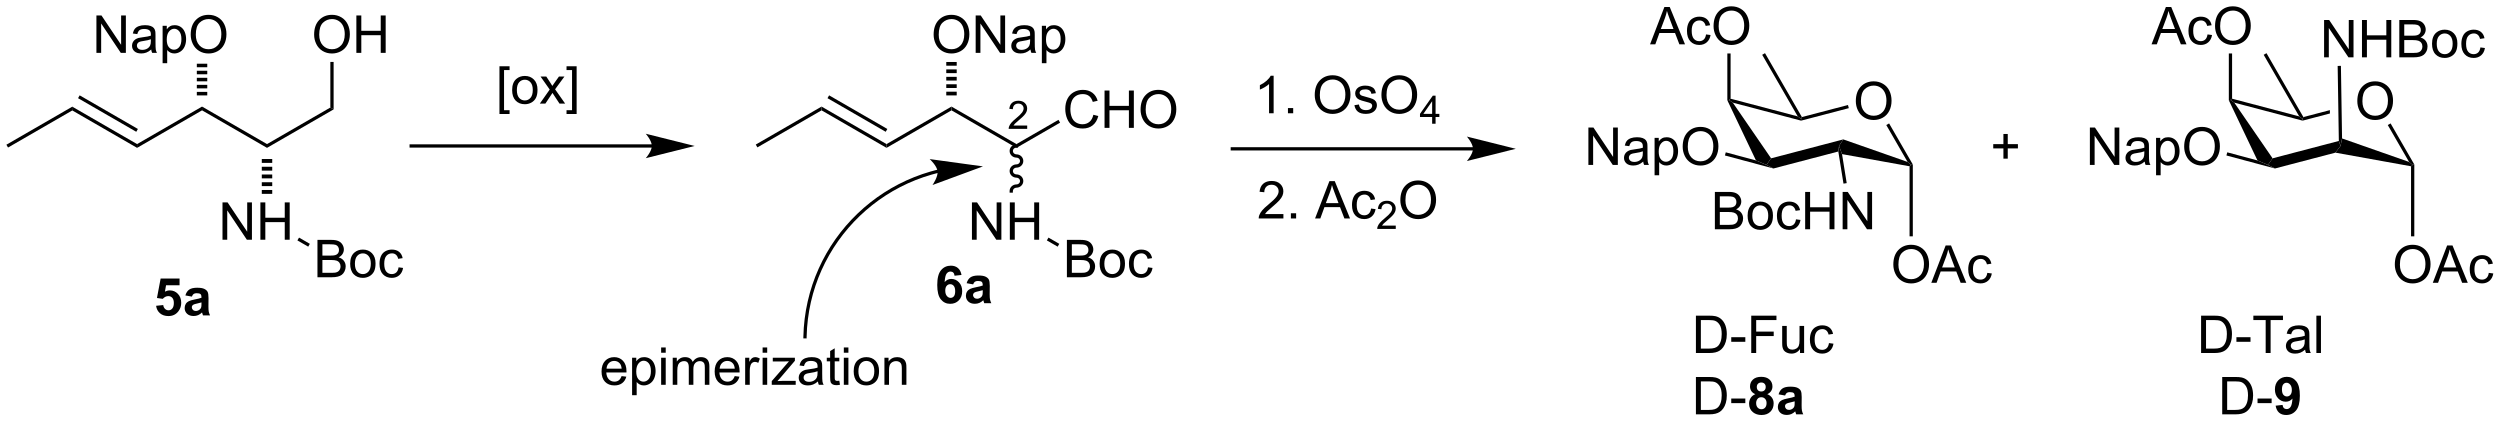 <?xml version="1.0" encoding="UTF-8"?>
<!DOCTYPE svg PUBLIC '-//W3C//DTD SVG 1.0//EN'
          'http://www.w3.org/TR/2001/REC-SVG-20010904/DTD/svg10.dtd'>
<svg stroke-dasharray="none" shape-rendering="auto" xmlns="http://www.w3.org/2000/svg" font-family="'Dialog'" text-rendering="auto" width="1024" fill-opacity="1" color-interpolation="auto" color-rendering="auto" preserveAspectRatio="xMidYMid meet" font-size="12px" viewBox="0 0 1024 173" fill="black" xmlns:xlink="http://www.w3.org/1999/xlink" stroke="black" image-rendering="auto" stroke-miterlimit="10" stroke-linecap="square" stroke-linejoin="miter" font-style="normal" stroke-width="1" height="173" stroke-dashoffset="0" font-weight="normal" stroke-opacity="1"
><!--Generated by the Batik Graphics2D SVG Generator--><defs id="genericDefs"
  /><g
  ><defs id="defs1"
    ><clipPath clipPathUnits="userSpaceOnUse" id="clipPath1"
      ><path d="M0.646 1.611 L394.787 1.611 L394.787 68.05 L0.646 68.05 L0.646 1.611 Z"
      /></clipPath
      ><clipPath clipPathUnits="userSpaceOnUse" id="clipPath2"
      ><path d="M22.641 23.882 L22.641 88.474 L405.824 88.474 L405.824 23.882 Z"
      /></clipPath
    ></defs
    ><g transform="scale(2.598,2.598) translate(-0.646,-1.611) matrix(1.029,0,0,1.029,-22.643,-22.954)"
    ><path d="M23.863 46.478 L23.613 46.045 L33.698 40.223 L33.698 40.8 Z" stroke="none" clip-path="url(#clipPath2)"
    /></g
    ><g transform="matrix(2.672,0,0,2.672,-60.505,-63.822)"
    ><path d="M33.698 40.8 L33.698 40.223 L43.657 45.973 L43.657 46.55 ZM34.608 38.935 L43.532 44.088 L43.782 43.655 L34.858 38.502 Z" stroke="none" clip-path="url(#clipPath2)"
    /></g
    ><g transform="matrix(2.672,0,0,2.672,-60.505,-63.822)"
    ><path d="M43.657 46.55 L43.657 45.973 L53.616 40.223 L53.616 40.8 Z" stroke="none" clip-path="url(#clipPath2)"
    /></g
    ><g transform="matrix(2.672,0,0,2.672,-60.505,-63.822)"
    ><path d="M53.616 40.8 L53.616 40.223 L63.575 45.973 L63.575 46.55 Z" stroke="none" clip-path="url(#clipPath2)"
    /></g
    ><g transform="matrix(2.672,0,0,2.672,-60.505,-63.822)"
    ><path d="M63.575 46.55 L63.575 45.973 L73.285 40.367 L73.785 40.656 Z" stroke="none" clip-path="url(#clipPath2)"
    /></g
    ><g transform="matrix(2.672,0,0,2.672,-60.505,-63.822)"
    ><path d="M70.798 29.197 Q70.798 27.77 71.563 26.966 Q72.329 26.158 73.54 26.158 Q74.332 26.158 74.967 26.539 Q75.605 26.916 75.938 27.593 Q76.274 28.27 76.274 29.13 Q76.274 30.002 75.923 30.69 Q75.571 31.377 74.925 31.731 Q74.282 32.086 73.535 32.086 Q72.727 32.086 72.089 31.695 Q71.454 31.302 71.126 30.627 Q70.798 29.95 70.798 29.197 ZM71.579 29.208 Q71.579 30.244 72.134 30.841 Q72.691 31.434 73.532 31.434 Q74.386 31.434 74.938 30.833 Q75.493 30.231 75.493 29.127 Q75.493 28.427 75.256 27.906 Q75.019 27.385 74.563 27.099 Q74.11 26.809 73.543 26.809 Q72.738 26.809 72.157 27.364 Q71.579 27.916 71.579 29.208 ZM77.273 31.986 L77.273 26.26 L78.031 26.26 L78.031 28.611 L81.007 28.611 L81.007 26.26 L81.765 26.26 L81.765 31.986 L81.007 31.986 L81.007 29.286 L78.031 29.286 L78.031 31.986 L77.273 31.986 Z" stroke="none" clip-path="url(#clipPath2)"
    /></g
    ><g transform="matrix(2.672,0,0,2.672,-60.505,-63.822)"
    ><path d="M73.785 40.656 L73.285 40.367 L73.285 33.378 L73.785 33.378 Z" stroke="none" clip-path="url(#clipPath2)"
    /></g
    ><g transform="matrix(2.672,0,0,2.672,-60.505,-63.822)"
    ><path d="M56.751 60.636 L56.751 54.91 L57.53 54.91 L60.538 59.405 L60.538 54.91 L61.264 54.91 L61.264 60.636 L60.486 60.636 L57.478 56.136 L57.478 60.636 L56.751 60.636 ZM62.56 60.636 L62.56 54.91 L63.318 54.91 L63.318 57.261 L66.294 57.261 L66.294 54.91 L67.052 54.91 L67.052 60.636 L66.294 60.636 L66.294 57.936 L63.318 57.936 L63.318 60.636 L62.56 60.636 Z" stroke="none" clip-path="url(#clipPath2)"
    /></g
    ><g transform="matrix(2.672,0,0,2.672,-60.505,-63.822)"
    ><path d="M64.375 48.261 L64.375 48.855 L62.775 48.855 L62.775 48.261 ZM64.375 49.448 L64.375 50.042 L62.775 50.042 L62.775 49.448 ZM64.375 50.635 L64.375 51.228 L62.775 51.228 L62.775 50.635 ZM64.375 51.822 L64.375 52.415 L62.775 52.415 L62.775 51.822 ZM64.375 53.009 L64.375 53.602 L62.775 53.602 L62.775 53.009 Z" stroke="none" clip-path="url(#clipPath2)"
    /></g
    ><g transform="matrix(2.672,0,0,2.672,-60.505,-63.822)"
    ><path d="M37.425 31.986 L37.425 26.26 L38.203 26.26 L41.211 30.755 L41.211 26.26 L41.938 26.26 L41.938 31.986 L41.159 31.986 L38.151 27.486 L38.151 31.986 L37.425 31.986 ZM45.827 31.474 Q45.437 31.807 45.075 31.945 Q44.715 32.08 44.301 32.08 Q43.616 32.08 43.249 31.747 Q42.882 31.411 42.882 30.893 Q42.882 30.588 43.02 30.335 Q43.16 30.083 43.384 29.932 Q43.608 29.778 43.89 29.7 Q44.098 29.645 44.515 29.596 Q45.366 29.494 45.77 29.354 Q45.772 29.208 45.772 29.169 Q45.772 28.739 45.575 28.565 Q45.304 28.325 44.772 28.325 Q44.278 28.325 44.041 28.5 Q43.804 28.674 43.692 29.114 L43.004 29.02 Q43.098 28.58 43.312 28.309 Q43.528 28.036 43.934 27.89 Q44.34 27.744 44.874 27.744 Q45.405 27.744 45.736 27.869 Q46.069 27.994 46.226 28.184 Q46.382 28.372 46.444 28.661 Q46.481 28.841 46.481 29.309 L46.481 30.247 Q46.481 31.229 46.525 31.489 Q46.569 31.747 46.702 31.986 L45.968 31.986 Q45.858 31.768 45.827 31.474 ZM45.77 29.903 Q45.387 30.059 44.621 30.169 Q44.187 30.231 44.007 30.309 Q43.827 30.387 43.728 30.539 Q43.632 30.69 43.632 30.872 Q43.632 31.153 43.845 31.341 Q44.059 31.528 44.468 31.528 Q44.874 31.528 45.189 31.351 Q45.507 31.174 45.655 30.864 Q45.77 30.627 45.77 30.161 L45.77 29.903 ZM47.571 33.578 L47.571 27.838 L48.211 27.838 L48.211 28.377 Q48.438 28.059 48.722 27.903 Q49.008 27.744 49.414 27.744 Q49.946 27.744 50.352 28.018 Q50.758 28.291 50.964 28.789 Q51.172 29.286 51.172 29.88 Q51.172 30.518 50.943 31.028 Q50.714 31.536 50.279 31.809 Q49.844 32.08 49.362 32.08 Q49.011 32.08 48.732 31.932 Q48.453 31.783 48.274 31.557 L48.274 33.578 L47.571 33.578 ZM48.206 29.934 Q48.206 30.736 48.529 31.119 Q48.855 31.502 49.315 31.502 Q49.784 31.502 50.117 31.106 Q50.453 30.708 50.453 29.877 Q50.453 29.083 50.125 28.69 Q49.8 28.294 49.347 28.294 Q48.899 28.294 48.552 28.716 Q48.206 29.135 48.206 29.934 ZM51.879 29.197 Q51.879 27.77 52.645 26.966 Q53.41 26.158 54.621 26.158 Q55.413 26.158 56.048 26.539 Q56.687 26.916 57.02 27.593 Q57.356 28.27 57.356 29.13 Q57.356 30.002 57.004 30.69 Q56.653 31.377 56.007 31.731 Q55.364 32.086 54.616 32.086 Q53.809 32.086 53.171 31.695 Q52.535 31.302 52.207 30.627 Q51.879 29.95 51.879 29.197 ZM52.66 29.208 Q52.66 30.244 53.215 30.841 Q53.772 31.434 54.614 31.434 Q55.468 31.434 56.02 30.833 Q56.575 30.231 56.575 29.127 Q56.575 28.427 56.337 27.906 Q56.101 27.385 55.645 27.099 Q55.192 26.809 54.624 26.809 Q53.819 26.809 53.239 27.364 Q52.66 27.916 52.66 29.208 Z" stroke="none" clip-path="url(#clipPath2)"
    /></g
    ><g transform="matrix(2.672,0,0,2.672,-60.505,-63.822)"
    ><path d="M52.816 38.511 L52.816 37.972 L54.416 37.972 L54.416 38.511 ZM52.816 37.432 L52.816 36.892 L54.416 36.892 L54.416 37.432 ZM52.816 36.352 L52.816 35.812 L54.416 35.812 L54.416 36.352 ZM52.816 35.272 L52.816 34.732 L54.416 34.732 L54.416 35.272 ZM52.816 34.193 L52.816 33.653 L54.416 33.653 L54.416 34.193 Z" stroke="none" clip-path="url(#clipPath2)"
    /></g
    ><g transform="matrix(2.672,0,0,2.672,-60.505,-63.822)"
    ><path d="M71.308 66.386 L71.308 60.66 L73.457 60.66 Q74.113 60.66 74.509 60.834 Q74.907 61.006 75.131 61.368 Q75.355 61.73 75.355 62.123 Q75.355 62.491 75.154 62.816 Q74.957 63.139 74.555 63.34 Q75.074 63.491 75.352 63.858 Q75.634 64.225 75.634 64.725 Q75.634 65.129 75.462 65.475 Q75.293 65.819 75.043 66.006 Q74.793 66.194 74.415 66.29 Q74.04 66.386 73.493 66.386 L71.308 66.386 ZM72.066 63.066 L73.305 63.066 Q73.808 63.066 74.027 62.998 Q74.316 62.913 74.462 62.715 Q74.61 62.514 74.61 62.215 Q74.61 61.928 74.472 61.712 Q74.337 61.496 74.082 61.415 Q73.829 61.334 73.212 61.334 L72.066 61.334 L72.066 63.066 ZM72.066 65.709 L73.493 65.709 Q73.86 65.709 74.009 65.683 Q74.269 65.636 74.444 65.527 Q74.621 65.418 74.733 65.209 Q74.847 64.999 74.847 64.725 Q74.847 64.405 74.683 64.17 Q74.519 63.933 74.227 63.837 Q73.938 63.741 73.391 63.741 L72.066 63.741 L72.066 65.709 ZM76.324 64.311 Q76.324 63.16 76.964 62.605 Q77.501 62.144 78.269 62.144 Q79.126 62.144 79.668 62.704 Q80.212 63.264 80.212 64.254 Q80.212 65.053 79.97 65.514 Q79.73 65.972 79.272 66.228 Q78.813 66.48 78.269 66.48 Q77.399 66.48 76.86 65.923 Q76.324 65.363 76.324 64.311 ZM77.048 64.311 Q77.048 65.108 77.394 65.506 Q77.743 65.902 78.269 65.902 Q78.793 65.902 79.139 65.504 Q79.488 65.105 79.488 64.287 Q79.488 63.519 79.139 63.123 Q78.79 62.725 78.269 62.725 Q77.743 62.725 77.394 63.121 Q77.048 63.514 77.048 64.311 ZM83.742 64.866 L84.434 64.957 Q84.32 65.67 83.854 66.077 Q83.388 66.48 82.708 66.48 Q81.856 66.48 81.338 65.923 Q80.82 65.366 80.82 64.327 Q80.82 63.655 81.041 63.152 Q81.265 62.647 81.721 62.397 Q82.177 62.144 82.71 62.144 Q83.388 62.144 83.817 62.486 Q84.247 62.827 84.367 63.457 L83.684 63.561 Q83.585 63.144 83.338 62.933 Q83.091 62.722 82.739 62.722 Q82.208 62.722 81.874 63.103 Q81.544 63.483 81.544 64.308 Q81.544 65.144 81.864 65.525 Q82.184 65.902 82.7 65.902 Q83.114 65.902 83.39 65.65 Q83.669 65.394 83.742 64.866 Z" stroke="none" clip-path="url(#clipPath2)"
    /></g
    ><g transform="matrix(2.672,0,0,2.672,-60.505,-63.822)"
    ><path d="M68.235 60.74 L68.485 60.307 L70.141 61.263 L69.891 61.697 Z" stroke="none" clip-path="url(#clipPath2)"
    /></g
    ><g transform="matrix(2.672,0,0,2.672,-60.505,-63.822)"
    ><path d="M46.573 70.761 L47.666 70.65 Q47.713 71.019 47.942 71.238 Q48.174 71.454 48.474 71.454 Q48.817 71.454 49.054 71.176 Q49.294 70.894 49.294 70.332 Q49.294 69.806 49.057 69.543 Q48.823 69.277 48.442 69.277 Q47.971 69.277 47.596 69.696 L46.705 69.566 L47.268 66.587 L50.169 66.587 L50.169 67.613 L48.099 67.613 L47.927 68.587 Q48.294 68.402 48.677 68.402 Q49.408 68.402 49.916 68.933 Q50.424 69.465 50.424 70.314 Q50.424 71.019 50.013 71.574 Q49.455 72.335 48.463 72.335 Q47.669 72.335 47.169 71.907 Q46.669 71.48 46.573 70.761 ZM52.061 69.353 L51.063 69.173 Q51.233 68.571 51.642 68.282 Q52.053 67.993 52.86 67.993 Q53.595 67.993 53.954 68.168 Q54.313 68.34 54.459 68.608 Q54.608 68.876 54.608 69.59 L54.595 70.871 Q54.595 71.418 54.647 71.678 Q54.702 71.939 54.845 72.236 L53.759 72.236 Q53.717 72.126 53.655 71.91 Q53.626 71.814 53.615 71.782 Q53.334 72.056 53.014 72.194 Q52.694 72.329 52.329 72.329 Q51.688 72.329 51.319 71.983 Q50.952 71.634 50.952 71.103 Q50.952 70.751 51.118 70.475 Q51.287 70.199 51.59 70.053 Q51.892 69.907 52.462 69.798 Q53.233 69.652 53.53 69.527 L53.53 69.418 Q53.53 69.103 53.373 68.967 Q53.217 68.832 52.782 68.832 Q52.49 68.832 52.327 68.949 Q52.162 69.064 52.061 69.353 ZM53.53 70.243 Q53.319 70.314 52.86 70.413 Q52.405 70.509 52.264 70.603 Q52.048 70.754 52.048 70.988 Q52.048 71.22 52.22 71.389 Q52.392 71.556 52.657 71.556 Q52.954 71.556 53.225 71.361 Q53.423 71.212 53.485 70.996 Q53.53 70.855 53.53 70.462 L53.53 70.243 Z" stroke="none" clip-path="url(#clipPath2)"
    /></g
    ><g transform="matrix(2.672,0,0,2.672,-60.505,-63.822)"
    ><path d="M122.568 46.011 L85.676 46.011 L85.426 46.011 L85.426 46.511 L85.676 46.511 L122.568 46.511 L122.818 46.511 L122.818 46.011 L122.568 46.011 ZM129.133 46.261 L121.633 44.386 C121.633 44.386 122.568 45.441 122.568 46.261 C122.568 47.082 121.633 48.136 121.633 48.136 Z" stroke="none" clip-path="url(#clipPath2)"
    /></g
    ><g transform="matrix(2.672,0,0,2.672,-60.505,-63.822)"
    ><path d="M99.208 41.359 L99.208 34.041 L100.757 34.041 L100.757 34.622 L99.911 34.622 L99.911 40.776 L100.757 40.776 L100.757 41.359 L99.208 41.359 ZM101.152 37.693 Q101.152 36.541 101.792 35.987 Q102.329 35.526 103.097 35.526 Q103.954 35.526 104.495 36.086 Q105.04 36.646 105.04 37.635 Q105.04 38.435 104.797 38.896 Q104.558 39.354 104.1 39.609 Q103.641 39.862 103.097 39.862 Q102.227 39.862 101.688 39.304 Q101.152 38.745 101.152 37.693 ZM101.876 37.693 Q101.876 38.489 102.222 38.888 Q102.571 39.284 103.097 39.284 Q103.62 39.284 103.967 38.885 Q104.316 38.487 104.316 37.669 Q104.316 36.901 103.967 36.505 Q103.618 36.106 103.097 36.106 Q102.571 36.106 102.222 36.502 Q101.876 36.896 101.876 37.693 ZM105.395 39.768 L106.911 37.612 L105.507 35.62 L106.387 35.62 L107.023 36.591 Q107.202 36.87 107.312 37.057 Q107.484 36.799 107.629 36.599 L108.327 35.62 L109.168 35.62 L107.734 37.573 L109.278 39.768 L108.413 39.768 L107.562 38.479 L107.335 38.13 L106.247 39.768 L105.395 39.768 ZM111.038 41.359 L109.489 41.359 L109.489 40.776 L110.335 40.776 L110.335 34.622 L109.489 34.622 L109.489 34.041 L111.038 34.041 L111.038 41.359 Z" stroke="none" clip-path="url(#clipPath2)"
    /></g
    ><g transform="matrix(2.672,0,0,2.672,-60.505,-63.822)"
    ><path d="M138.748 46.478 L138.498 46.045 L148.583 40.223 L148.583 40.8 Z" stroke="none" clip-path="url(#clipPath2)"
    /></g
    ><g transform="matrix(2.672,0,0,2.672,-60.505,-63.822)"
    ><path d="M148.583 40.8 L148.583 40.223 L158.542 45.973 L158.542 46.55 ZM149.493 38.935 L158.417 44.088 L158.667 43.655 L149.743 38.502 Z" stroke="none" clip-path="url(#clipPath2)"
    /></g
    ><g transform="matrix(2.672,0,0,2.672,-60.505,-63.822)"
    ><path d="M158.542 46.55 L158.542 45.973 L168.501 40.223 L168.501 40.8 Z" stroke="none" clip-path="url(#clipPath2)"
    /></g
    ><g transform="matrix(2.672,0,0,2.672,-60.505,-63.822)"
    ><path d="M168.501 40.8 L168.501 40.223 L178.46 45.973 L178.46 46.55 Z" stroke="none" clip-path="url(#clipPath2)"
    /></g
    ><g transform="matrix(2.672,0,0,2.672,-60.505,-63.822)"
    ><path d="M190.248 41.479 L191.006 41.669 Q190.769 42.604 190.149 43.096 Q189.529 43.586 188.636 43.586 Q187.709 43.586 187.128 43.208 Q186.55 42.83 186.245 42.117 Q185.943 41.401 185.943 40.58 Q185.943 39.684 186.284 39.02 Q186.628 38.354 187.258 38.007 Q187.888 37.661 188.646 37.661 Q189.506 37.661 190.092 38.099 Q190.678 38.536 190.909 39.33 L190.162 39.505 Q189.964 38.88 189.584 38.596 Q189.206 38.309 188.631 38.309 Q187.972 38.309 187.526 38.627 Q187.084 38.942 186.904 39.476 Q186.724 40.01 186.724 40.575 Q186.724 41.307 186.938 41.851 Q187.151 42.395 187.599 42.666 Q188.05 42.934 188.573 42.934 Q189.209 42.934 189.649 42.567 Q190.092 42.2 190.248 41.479 ZM191.963 43.486 L191.963 37.76 L192.72 37.76 L192.72 40.111 L195.697 40.111 L195.697 37.76 L196.455 37.76 L196.455 43.486 L195.697 43.486 L195.697 40.786 L192.72 40.786 L192.72 43.486 L191.963 43.486 ZM197.487 40.697 Q197.487 39.27 198.253 38.466 Q199.019 37.658 200.23 37.658 Q201.021 37.658 201.657 38.039 Q202.295 38.416 202.628 39.093 Q202.964 39.77 202.964 40.63 Q202.964 41.502 202.612 42.19 Q202.261 42.877 201.615 43.231 Q200.972 43.586 200.224 43.586 Q199.417 43.586 198.779 43.195 Q198.144 42.802 197.815 42.127 Q197.487 41.45 197.487 40.697 ZM198.269 40.708 Q198.269 41.744 198.823 42.341 Q199.381 42.934 200.222 42.934 Q201.076 42.934 201.628 42.333 Q202.183 41.731 202.183 40.627 Q202.183 39.927 201.946 39.406 Q201.709 38.885 201.253 38.599 Q200.8 38.309 200.232 38.309 Q199.428 38.309 198.847 38.864 Q198.269 39.416 198.269 40.708 Z" stroke="none" clip-path="url(#clipPath2)"
    /></g
    ><g transform="matrix(2.672,0,0,2.672,-60.505,-63.822)"
    ><path d="M178.46 46.55 L178.46 45.973 L184.899 42.255 L185.149 42.688 Z" stroke="none" clip-path="url(#clipPath2)"
    /></g
    ><g transform="matrix(2.672,0,0,2.672,-60.505,-63.822)"
    ><path d="M171.636 60.636 L171.636 54.91 L172.415 54.91 L175.423 59.405 L175.423 54.91 L176.149 54.91 L176.149 60.636 L175.37 60.636 L172.363 56.136 L172.363 60.636 L171.636 60.636 ZM177.445 60.636 L177.445 54.91 L178.203 54.91 L178.203 57.261 L181.179 57.261 L181.179 54.91 L181.937 54.91 L181.937 60.636 L181.179 60.636 L181.179 57.936 L178.203 57.936 L178.203 60.636 L177.445 60.636 Z" stroke="none" clip-path="url(#clipPath2)"
    /></g
    ><g transform="matrix(2.672,0,0,2.672,-60.505,-63.822)"
    ><path d="M178.46 46.011 C177.881 46.011 177.41 46.467 177.41 47.029 C177.41 47.592 177.881 48.047 178.46 48.047 C178.764 48.047 179.01 48.279 179.01 48.566 C179.01 48.852 178.764 49.084 178.46 49.084 C177.881 49.084 177.41 49.539 177.41 50.102 C177.41 50.664 177.881 51.12 178.46 51.12 C178.764 51.12 179.01 51.351 179.01 51.638 C179.01 51.923 178.764 52.156 178.46 52.156 C177.881 52.156 177.41 52.611 177.41 53.173 L177.41 53.423 L177.91 53.423 L177.91 53.173 C177.91 52.887 178.157 52.656 178.46 52.656 C179.04 52.656 179.51 52.2 179.51 51.638 C179.51 51.075 179.04 50.62 178.46 50.62 C178.157 50.62 177.91 50.388 177.91 50.102 C177.91 49.815 178.157 49.584 178.46 49.584 C179.04 49.584 179.51 49.128 179.51 48.566 C179.51 48.003 179.04 47.547 178.46 47.547 C178.157 47.547 177.91 47.316 177.91 47.029 C177.91 46.743 178.157 46.511 178.46 46.511 L178.71 46.511 L178.71 46.011 L178.46 46.011 Z" stroke="none" clip-path="url(#clipPath2)"
    /></g
    ><g transform="matrix(2.672,0,0,2.672,-60.505,-63.822)"
    ><path d="M165.764 29.197 Q165.764 27.77 166.53 26.966 Q167.295 26.158 168.506 26.158 Q169.298 26.158 169.933 26.539 Q170.571 26.916 170.905 27.593 Q171.241 28.27 171.241 29.13 Q171.241 30.002 170.889 30.69 Q170.538 31.377 169.892 31.731 Q169.249 32.086 168.501 32.086 Q167.694 32.086 167.056 31.695 Q166.42 31.302 166.092 30.627 Q165.764 29.95 165.764 29.197 ZM166.545 29.208 Q166.545 30.244 167.1 30.841 Q167.657 31.434 168.499 31.434 Q169.353 31.434 169.905 30.833 Q170.459 30.231 170.459 29.127 Q170.459 28.427 170.222 27.906 Q169.986 27.385 169.53 27.099 Q169.077 26.809 168.509 26.809 Q167.704 26.809 167.124 27.364 Q166.545 27.916 166.545 29.208 ZM172.208 31.986 L172.208 26.26 L172.987 26.26 L175.995 30.755 L175.995 26.26 L176.721 26.26 L176.721 31.986 L175.942 31.986 L172.935 27.486 L172.935 31.986 L172.208 31.986 ZM180.611 31.474 Q180.22 31.807 179.858 31.945 Q179.499 32.08 179.084 32.08 Q178.399 32.08 178.032 31.747 Q177.665 31.411 177.665 30.893 Q177.665 30.588 177.803 30.335 Q177.944 30.083 178.168 29.932 Q178.392 29.778 178.673 29.7 Q178.881 29.645 179.298 29.596 Q180.149 29.494 180.553 29.354 Q180.556 29.208 180.556 29.169 Q180.556 28.739 180.358 28.565 Q180.087 28.325 179.556 28.325 Q179.061 28.325 178.824 28.5 Q178.587 28.674 178.475 29.114 L177.788 29.02 Q177.881 28.58 178.095 28.309 Q178.311 28.036 178.717 27.89 Q179.124 27.744 179.657 27.744 Q180.189 27.744 180.519 27.869 Q180.853 27.994 181.009 28.184 Q181.165 28.372 181.228 28.661 Q181.264 28.841 181.264 29.309 L181.264 30.247 Q181.264 31.229 181.308 31.489 Q181.353 31.747 181.486 31.986 L180.751 31.986 Q180.642 31.768 180.611 31.474 ZM180.553 29.903 Q180.17 30.059 179.405 30.169 Q178.97 30.231 178.79 30.309 Q178.611 30.387 178.512 30.539 Q178.415 30.69 178.415 30.872 Q178.415 31.153 178.629 31.341 Q178.842 31.528 179.251 31.528 Q179.657 31.528 179.972 31.351 Q180.29 31.174 180.439 30.864 Q180.553 30.627 180.553 30.161 L180.553 29.903 ZM182.354 33.578 L182.354 27.838 L182.995 27.838 L182.995 28.377 Q183.221 28.059 183.505 27.903 Q183.792 27.744 184.198 27.744 Q184.729 27.744 185.135 28.018 Q185.542 28.291 185.747 28.789 Q185.956 29.286 185.956 29.88 Q185.956 30.518 185.726 31.028 Q185.497 31.536 185.062 31.809 Q184.627 32.08 184.146 32.08 Q183.794 32.08 183.515 31.932 Q183.237 31.783 183.057 31.557 L183.057 33.578 L182.354 33.578 ZM182.989 29.934 Q182.989 30.736 183.312 31.119 Q183.638 31.502 184.099 31.502 Q184.567 31.502 184.901 31.106 Q185.237 30.708 185.237 29.877 Q185.237 29.083 184.909 28.69 Q184.583 28.294 184.13 28.294 Q183.682 28.294 183.336 28.716 Q182.989 29.135 182.989 29.934 Z" stroke="none" clip-path="url(#clipPath2)"
    /></g
    ><g transform="matrix(2.672,0,0,2.672,-60.505,-63.822)"
    ><path d="M167.701 38.511 L167.701 37.942 L169.301 37.942 L169.301 38.511 ZM167.701 37.373 L167.701 36.804 L169.301 36.804 L169.301 37.373 ZM167.701 36.234 L167.701 35.665 L169.301 35.665 L169.301 36.234 ZM167.701 35.096 L167.701 34.526 L169.301 34.526 L169.301 35.096 ZM167.701 33.957 L167.701 33.388 L169.301 33.388 L169.301 33.957 Z" stroke="none" clip-path="url(#clipPath2)"
    /></g
    ><g transform="matrix(2.672,0,0,2.672,-60.505,-63.822)"
    ><path d="M186.193 66.386 L186.193 60.66 L188.342 60.66 Q188.998 60.66 189.394 60.834 Q189.792 61.006 190.016 61.368 Q190.24 61.73 190.24 62.123 Q190.24 62.491 190.04 62.816 Q189.842 63.139 189.44 63.34 Q189.959 63.491 190.237 63.858 Q190.519 64.225 190.519 64.725 Q190.519 65.129 190.347 65.475 Q190.178 65.819 189.928 66.006 Q189.678 66.194 189.3 66.29 Q188.925 66.386 188.378 66.386 L186.193 66.386 ZM186.951 63.066 L188.19 63.066 Q188.693 63.066 188.912 62.998 Q189.201 62.913 189.347 62.715 Q189.495 62.514 189.495 62.215 Q189.495 61.928 189.357 61.712 Q189.222 61.496 188.967 61.415 Q188.714 61.334 188.097 61.334 L186.951 61.334 L186.951 63.066 ZM186.951 65.709 L188.378 65.709 Q188.745 65.709 188.894 65.683 Q189.154 65.636 189.329 65.527 Q189.506 65.418 189.618 65.209 Q189.732 64.999 189.732 64.725 Q189.732 64.405 189.568 64.17 Q189.404 63.933 189.112 63.837 Q188.823 63.741 188.276 63.741 L186.951 63.741 L186.951 65.709 ZM191.209 64.311 Q191.209 63.16 191.849 62.605 Q192.386 62.144 193.154 62.144 Q194.011 62.144 194.553 62.704 Q195.097 63.264 195.097 64.254 Q195.097 65.053 194.855 65.514 Q194.615 65.972 194.157 66.228 Q193.698 66.48 193.154 66.48 Q192.284 66.48 191.745 65.923 Q191.209 65.363 191.209 64.311 ZM191.933 64.311 Q191.933 65.108 192.279 65.506 Q192.628 65.902 193.154 65.902 Q193.678 65.902 194.024 65.504 Q194.373 65.105 194.373 64.287 Q194.373 63.519 194.024 63.123 Q193.675 62.725 193.154 62.725 Q192.628 62.725 192.279 63.121 Q191.933 63.514 191.933 64.311 ZM198.627 64.866 L199.319 64.957 Q199.205 65.67 198.739 66.077 Q198.273 66.48 197.593 66.48 Q196.741 66.48 196.223 65.923 Q195.705 65.366 195.705 64.327 Q195.705 63.655 195.926 63.152 Q196.15 62.647 196.606 62.397 Q197.062 62.144 197.595 62.144 Q198.273 62.144 198.702 62.486 Q199.132 62.827 199.252 63.457 L198.569 63.561 Q198.47 63.144 198.223 62.933 Q197.976 62.722 197.624 62.722 Q197.093 62.722 196.76 63.103 Q196.429 63.483 196.429 64.308 Q196.429 65.144 196.749 65.525 Q197.069 65.902 197.585 65.902 Q197.999 65.902 198.275 65.65 Q198.554 65.394 198.627 64.866 Z" stroke="none" clip-path="url(#clipPath2)"
    /></g
    ><g transform="matrix(2.672,0,0,2.672,-60.505,-63.822)"
    ><path d="M183.12 60.74 L183.37 60.307 L185.026 61.263 L184.776 61.697 Z" stroke="none" clip-path="url(#clipPath2)"
    /></g
    ><g transform="matrix(2.672,0,0,2.672,-60.505,-63.822)"
    ><path d="M170.036 66.035 L168.973 66.152 Q168.934 65.824 168.77 65.668 Q168.606 65.511 168.343 65.511 Q167.997 65.511 167.754 65.824 Q167.515 66.136 167.452 67.126 Q167.864 66.642 168.473 66.642 Q169.161 66.642 169.65 67.165 Q170.14 67.689 170.14 68.517 Q170.14 69.394 169.624 69.928 Q169.109 70.46 168.301 70.46 Q167.434 70.46 166.874 69.785 Q166.317 69.111 166.317 67.574 Q166.317 66.001 166.898 65.306 Q167.481 64.611 168.411 64.611 Q169.062 64.611 169.489 64.975 Q169.918 65.34 170.036 66.035 ZM167.546 68.431 Q167.546 68.965 167.791 69.256 Q168.038 69.548 168.356 69.548 Q168.661 69.548 168.864 69.311 Q169.067 69.071 169.067 68.527 Q169.067 67.97 168.848 67.71 Q168.629 67.449 168.301 67.449 Q167.984 67.449 167.765 67.699 Q167.546 67.946 167.546 68.431 ZM171.821 67.478 L170.823 67.298 Q170.993 66.696 171.402 66.407 Q171.813 66.118 172.62 66.118 Q173.355 66.118 173.714 66.293 Q174.073 66.465 174.219 66.733 Q174.368 67.001 174.368 67.715 L174.355 68.996 Q174.355 69.543 174.407 69.803 Q174.462 70.064 174.605 70.361 L173.519 70.361 Q173.477 70.251 173.415 70.035 Q173.386 69.939 173.375 69.907 Q173.094 70.181 172.774 70.319 Q172.454 70.454 172.089 70.454 Q171.448 70.454 171.079 70.108 Q170.712 69.759 170.712 69.228 Q170.712 68.876 170.878 68.6 Q171.047 68.324 171.35 68.178 Q171.652 68.032 172.222 67.923 Q172.993 67.777 173.29 67.652 L173.29 67.543 Q173.29 67.228 173.133 67.092 Q172.977 66.957 172.542 66.957 Q172.25 66.957 172.087 67.074 Q171.922 67.189 171.821 67.478 ZM173.29 68.368 Q173.079 68.439 172.62 68.538 Q172.165 68.634 172.024 68.728 Q171.808 68.879 171.808 69.113 Q171.808 69.345 171.98 69.514 Q172.152 69.681 172.417 69.681 Q172.714 69.681 172.985 69.486 Q173.183 69.337 173.245 69.121 Q173.29 68.98 173.29 68.587 L173.29 68.368 Z" stroke="none" clip-path="url(#clipPath2)"
    /></g
    ><g transform="matrix(2.672,0,0,2.672,-60.505,-63.822)"
    ><path d="M180.106 43.133 L180.106 43.641 L177.266 43.641 Q177.261 43.45 177.329 43.274 Q177.436 42.985 177.675 42.703 Q177.915 42.422 178.366 42.053 Q179.065 41.479 179.311 41.143 Q179.557 40.807 179.557 40.508 Q179.557 40.196 179.333 39.981 Q179.11 39.764 178.749 39.764 Q178.368 39.764 178.139 39.993 Q177.911 40.221 177.909 40.625 L177.366 40.571 Q177.423 39.963 177.786 39.647 Q178.149 39.328 178.761 39.328 Q179.38 39.328 179.739 39.672 Q180.1 40.014 180.1 40.52 Q180.1 40.778 179.995 41.028 Q179.889 41.276 179.643 41.551 Q179.399 41.827 178.831 42.307 Q178.356 42.706 178.221 42.848 Q178.087 42.991 177.999 43.133 L180.106 43.133 Z" stroke="none" clip-path="url(#clipPath2)"
    /></g
    ><g transform="matrix(2.672,0,0,2.672,-60.505,-63.822)"
    ><path d="M248.441 46.446 L211.549 46.446 L211.299 46.446 L211.299 46.946 L211.549 46.946 L248.441 46.946 L248.691 46.946 L248.691 46.446 L248.441 46.446 ZM255.006 46.696 L247.506 44.821 C247.506 44.821 248.441 45.875 248.441 46.696 C248.441 47.517 247.506 48.571 247.506 48.571 Z" stroke="none" clip-path="url(#clipPath2)"
    /></g
    ><g transform="matrix(2.672,0,0,2.672,-60.505,-63.822)"
    ><path d="M217.884 41.25 L217.181 41.25 L217.181 36.768 Q216.926 37.01 216.515 37.253 Q216.103 37.495 215.775 37.617 L215.775 36.938 Q216.363 36.659 216.804 36.266 Q217.246 35.87 217.431 35.5 L217.884 35.5 L217.884 41.25 ZM220.078 41.25 L220.078 40.448 L220.881 40.448 L220.881 41.25 L220.078 41.25 ZM224.185 38.461 Q224.185 37.034 224.951 36.229 Q225.716 35.422 226.927 35.422 Q227.719 35.422 228.354 35.802 Q228.992 36.18 229.326 36.857 Q229.662 37.534 229.662 38.393 Q229.662 39.266 229.31 39.953 Q228.959 40.641 228.313 40.995 Q227.669 41.349 226.922 41.349 Q226.115 41.349 225.477 40.958 Q224.841 40.565 224.513 39.891 Q224.185 39.214 224.185 38.461 ZM224.966 38.471 Q224.966 39.508 225.521 40.104 Q226.078 40.698 226.919 40.698 Q227.774 40.698 228.326 40.096 Q228.881 39.495 228.881 38.391 Q228.881 37.69 228.643 37.169 Q228.406 36.648 227.951 36.362 Q227.498 36.073 226.93 36.073 Q226.125 36.073 225.544 36.628 Q224.966 37.18 224.966 38.471 ZM230.267 40.01 L230.963 39.901 Q231.02 40.32 231.288 40.544 Q231.556 40.766 232.035 40.766 Q232.52 40.766 232.754 40.568 Q232.988 40.37 232.988 40.104 Q232.988 39.867 232.783 39.729 Q232.637 39.635 232.064 39.492 Q231.291 39.297 230.991 39.154 Q230.692 39.01 230.538 38.76 Q230.384 38.508 230.384 38.203 Q230.384 37.925 230.509 37.69 Q230.637 37.453 230.856 37.297 Q231.02 37.175 231.304 37.091 Q231.588 37.008 231.91 37.008 Q232.4 37.008 232.767 37.148 Q233.137 37.289 233.311 37.529 Q233.488 37.768 233.556 38.172 L232.869 38.266 Q232.822 37.945 232.595 37.766 Q232.371 37.586 231.963 37.586 Q231.478 37.586 231.27 37.747 Q231.064 37.906 231.064 38.12 Q231.064 38.258 231.15 38.367 Q231.236 38.479 231.418 38.555 Q231.525 38.594 232.041 38.734 Q232.785 38.932 233.08 39.06 Q233.377 39.188 233.543 39.43 Q233.713 39.672 233.713 40.031 Q233.713 40.383 233.507 40.693 Q233.301 41.003 232.913 41.175 Q232.528 41.344 232.041 41.344 Q231.231 41.344 230.806 41.008 Q230.384 40.672 230.267 40.01 ZM234.408 38.461 Q234.408 37.034 235.173 36.229 Q235.939 35.422 237.15 35.422 Q237.942 35.422 238.577 35.802 Q239.215 36.18 239.548 36.857 Q239.884 37.534 239.884 38.393 Q239.884 39.266 239.533 39.953 Q239.181 40.641 238.535 40.995 Q237.892 41.349 237.145 41.349 Q236.338 41.349 235.7 40.958 Q235.064 40.565 234.736 39.891 Q234.408 39.214 234.408 38.461 ZM235.189 38.471 Q235.189 39.508 235.744 40.104 Q236.301 40.698 237.142 40.698 Q237.996 40.698 238.548 40.096 Q239.103 39.495 239.103 38.391 Q239.103 37.69 238.866 37.169 Q238.629 36.648 238.173 36.362 Q237.72 36.073 237.153 36.073 Q236.348 36.073 235.767 36.628 Q235.189 37.18 235.189 38.471 Z" stroke="none" clip-path="url(#clipPath2)"
    /></g
    ><g transform="matrix(2.672,0,0,2.672,-60.505,-63.822)"
    ><path d="M242.182 42.85 L242.182 41.821 L240.319 41.821 L240.319 41.338 L242.28 38.555 L242.709 38.555 L242.709 41.338 L243.289 41.338 L243.289 41.821 L242.709 41.821 L242.709 42.85 L242.182 42.85 ZM242.182 41.338 L242.182 39.401 L240.838 41.338 L242.182 41.338 Z" stroke="none" clip-path="url(#clipPath2)"
    /></g
    ><g transform="matrix(2.672,0,0,2.672,-60.505,-63.822)"
    ><path d="M219.381 56.698 L219.381 57.375 L215.595 57.375 Q215.587 57.12 215.678 56.885 Q215.821 56.5 216.139 56.125 Q216.459 55.75 217.061 55.258 Q217.993 54.492 218.321 54.044 Q218.649 53.596 218.649 53.198 Q218.649 52.781 218.35 52.495 Q218.053 52.206 217.571 52.206 Q217.064 52.206 216.759 52.51 Q216.454 52.815 216.452 53.354 L215.728 53.281 Q215.803 52.471 216.287 52.05 Q216.772 51.625 217.587 51.625 Q218.412 51.625 218.892 52.083 Q219.373 52.539 219.373 53.214 Q219.373 53.557 219.233 53.891 Q219.092 54.221 218.764 54.589 Q218.439 54.956 217.681 55.596 Q217.048 56.128 216.868 56.318 Q216.689 56.508 216.571 56.698 L219.381 56.698 ZM220.528 57.375 L220.528 56.573 L221.331 56.573 L221.331 57.375 L220.528 57.375 ZM224.234 57.375 L226.435 51.648 L227.252 51.648 L229.596 57.375 L228.732 57.375 L228.065 55.641 L225.669 55.641 L225.041 57.375 L224.234 57.375 ZM225.888 55.023 L227.831 55.023 L227.232 53.438 Q226.958 52.714 226.825 52.25 Q226.716 52.8 226.518 53.344 L225.888 55.023 ZM232.817 55.854 L233.51 55.945 Q233.396 56.659 232.929 57.065 Q232.463 57.469 231.784 57.469 Q230.932 57.469 230.414 56.911 Q229.896 56.354 229.896 55.315 Q229.896 54.643 230.117 54.141 Q230.341 53.635 230.797 53.385 Q231.252 53.133 231.786 53.133 Q232.463 53.133 232.893 53.474 Q233.323 53.815 233.442 54.445 L232.76 54.55 Q232.661 54.133 232.414 53.922 Q232.166 53.711 231.815 53.711 Q231.284 53.711 230.95 54.091 Q230.619 54.471 230.619 55.297 Q230.619 56.133 230.94 56.513 Q231.26 56.891 231.776 56.891 Q232.19 56.891 232.466 56.638 Q232.744 56.383 232.817 55.854 Z" stroke="none" clip-path="url(#clipPath2)"
    /></g
    ><g transform="matrix(2.672,0,0,2.672,-60.505,-63.822)"
    ><path d="M236.605 58.467 L236.605 58.975 L233.765 58.975 Q233.759 58.784 233.827 58.608 Q233.935 58.319 234.173 58.038 Q234.413 57.756 234.864 57.387 Q235.564 56.813 235.81 56.477 Q236.056 56.141 236.056 55.842 Q236.056 55.53 235.831 55.315 Q235.608 55.098 235.247 55.098 Q234.866 55.098 234.638 55.327 Q234.409 55.555 234.407 55.959 L233.864 55.905 Q233.921 55.297 234.284 54.981 Q234.647 54.663 235.259 54.663 Q235.878 54.663 236.237 55.006 Q236.599 55.348 236.599 55.854 Q236.599 56.112 236.493 56.362 Q236.388 56.61 236.142 56.885 Q235.897 57.16 235.329 57.641 Q234.855 58.039 234.72 58.182 Q234.585 58.325 234.497 58.467 L236.605 58.467 Z" stroke="none" clip-path="url(#clipPath2)"
    /></g
    ><g transform="matrix(2.672,0,0,2.672,-60.505,-63.822)"
    ><path d="M237.308 54.586 Q237.308 53.159 238.073 52.354 Q238.839 51.547 240.05 51.547 Q240.842 51.547 241.477 51.927 Q242.115 52.305 242.448 52.982 Q242.785 53.659 242.785 54.518 Q242.785 55.391 242.433 56.078 Q242.081 56.766 241.435 57.12 Q240.792 57.474 240.045 57.474 Q239.238 57.474 238.6 57.083 Q237.964 56.69 237.636 56.016 Q237.308 55.339 237.308 54.586 ZM238.089 54.596 Q238.089 55.633 238.644 56.229 Q239.201 56.823 240.042 56.823 Q240.897 56.823 241.448 56.221 Q242.003 55.62 242.003 54.516 Q242.003 53.815 241.766 53.294 Q241.529 52.773 241.073 52.487 Q240.62 52.198 240.053 52.198 Q239.248 52.198 238.667 52.753 Q238.089 53.305 238.089 54.596 Z" stroke="none" clip-path="url(#clipPath2)"
    /></g
    ><g transform="matrix(2.672,0,0,2.672,-60.505,-63.822)"
    ><path d="M307.13 39.394 Q307.13 37.967 307.895 37.162 Q308.661 36.355 309.872 36.355 Q310.664 36.355 311.299 36.735 Q311.937 37.112 312.27 37.789 Q312.606 38.467 312.606 39.326 Q312.606 40.198 312.255 40.886 Q311.903 41.573 311.257 41.928 Q310.614 42.282 309.867 42.282 Q309.06 42.282 308.421 41.891 Q307.786 41.498 307.458 40.823 Q307.13 40.146 307.13 39.394 ZM307.911 39.404 Q307.911 40.441 308.466 41.037 Q309.023 41.631 309.864 41.631 Q310.718 41.631 311.27 41.029 Q311.825 40.428 311.825 39.323 Q311.825 38.623 311.588 38.102 Q311.351 37.581 310.895 37.295 Q310.442 37.006 309.875 37.006 Q309.07 37.006 308.489 37.56 Q307.911 38.112 307.911 39.404 Z" stroke="none" clip-path="url(#clipPath2)"
    /></g
    ><g transform="matrix(2.672,0,0,2.672,-60.505,-63.822)"
    ><path d="M287.434 39.262 L287.684 39.208 L288.271 39.621 L294.141 48.155 L293.434 49.167 L291.824 48.477 Z" stroke="none" clip-path="url(#clipPath2)"
    /></g
    ><g transform="matrix(2.672,0,0,2.672,-60.505,-63.822)"
    ><path d="M294.506 49.713 L293.434 49.167 L294.141 48.155 L305.209 45.255 L304.559 46.252 L304.444 47.109 Z" stroke="none" clip-path="url(#clipPath2)"
    /></g
    ><g transform="matrix(2.672,0,0,2.672,-60.505,-63.822)"
    ><path d="M305.015 47.51 L304.559 46.252 L305.209 45.255 L315.063 48.709 L315.616 49.167 L315.366 49.375 Z" stroke="none" clip-path="url(#clipPath2)"
    /></g
    ><g transform="matrix(2.672,0,0,2.672,-60.505,-63.822)"
    ><path d="M315.866 49.1 L315.616 49.167 L315.063 48.709 L311.798 43.054 L312.231 42.804 Z" stroke="none" clip-path="url(#clipPath2)"
    /></g
    ><g transform="matrix(2.672,0,0,2.672,-60.505,-63.822)"
    ><path d="M305.927 39.981 L306.053 40.465 L298.741 42.38 L298.741 42.121 L298.862 41.831 Z" stroke="none" clip-path="url(#clipPath2)"
    /></g
    ><g transform="matrix(2.672,0,0,2.672,-60.505,-63.822)"
    ><path d="M298.225 41.727 L298.741 42.121 L298.741 42.38 L288.271 39.621 L287.684 39.208 L287.934 39.015 Z" stroke="none" clip-path="url(#clipPath2)"
    /></g
    ><g transform="matrix(2.672,0,0,2.672,-60.505,-63.822)"
    ><path d="M266.134 49.166 L266.134 43.439 L266.913 43.439 L269.921 47.934 L269.921 43.439 L270.647 43.439 L270.647 49.166 L269.869 49.166 L266.861 44.666 L266.861 49.166 L266.134 49.166 ZM274.537 48.653 Q274.146 48.986 273.784 49.124 Q273.425 49.259 273.011 49.259 Q272.326 49.259 271.959 48.926 Q271.591 48.59 271.591 48.072 Q271.591 47.767 271.729 47.515 Q271.87 47.262 272.094 47.111 Q272.318 46.957 272.599 46.879 Q272.808 46.825 273.224 46.775 Q274.076 46.673 274.479 46.533 Q274.482 46.387 274.482 46.348 Q274.482 45.918 274.284 45.744 Q274.013 45.504 273.482 45.504 Q272.987 45.504 272.75 45.679 Q272.513 45.853 272.401 46.293 L271.714 46.2 Q271.808 45.759 272.021 45.489 Q272.237 45.215 272.643 45.069 Q273.05 44.923 273.584 44.923 Q274.115 44.923 274.445 45.048 Q274.779 45.173 274.935 45.364 Q275.091 45.551 275.154 45.84 Q275.19 46.02 275.19 46.489 L275.19 47.426 Q275.19 48.408 275.235 48.668 Q275.279 48.926 275.412 49.166 L274.677 49.166 Q274.568 48.947 274.537 48.653 ZM274.479 47.082 Q274.096 47.239 273.331 47.348 Q272.896 47.41 272.716 47.489 Q272.537 47.567 272.438 47.718 Q272.341 47.869 272.341 48.051 Q272.341 48.332 272.555 48.52 Q272.768 48.707 273.177 48.707 Q273.584 48.707 273.899 48.53 Q274.216 48.353 274.365 48.043 Q274.479 47.806 274.479 47.34 L274.479 47.082 ZM276.28 50.757 L276.28 45.017 L276.921 45.017 L276.921 45.556 Q277.147 45.239 277.431 45.082 Q277.718 44.923 278.124 44.923 Q278.655 44.923 279.061 45.197 Q279.468 45.47 279.673 45.968 Q279.882 46.465 279.882 47.059 Q279.882 47.697 279.652 48.207 Q279.423 48.715 278.988 48.989 Q278.554 49.259 278.072 49.259 Q277.72 49.259 277.442 49.111 Q277.163 48.962 276.983 48.736 L276.983 50.757 L276.28 50.757 ZM276.916 47.114 Q276.916 47.916 277.238 48.298 Q277.564 48.681 278.025 48.681 Q278.494 48.681 278.827 48.285 Q279.163 47.887 279.163 47.056 Q279.163 46.262 278.835 45.869 Q278.509 45.473 278.056 45.473 Q277.608 45.473 277.262 45.895 Q276.916 46.314 276.916 47.114 ZM280.589 46.377 Q280.589 44.95 281.354 44.145 Q282.12 43.337 283.331 43.337 Q284.123 43.337 284.758 43.718 Q285.396 44.095 285.729 44.772 Q286.065 45.45 286.065 46.309 Q286.065 47.181 285.714 47.869 Q285.362 48.556 284.716 48.91 Q284.073 49.265 283.326 49.265 Q282.518 49.265 281.88 48.874 Q281.245 48.481 280.917 47.806 Q280.589 47.129 280.589 46.377 ZM281.37 46.387 Q281.37 47.423 281.925 48.02 Q282.482 48.614 283.323 48.614 Q284.177 48.614 284.729 48.012 Q285.284 47.41 285.284 46.306 Q285.284 45.606 285.047 45.085 Q284.81 44.564 284.354 44.278 Q283.901 43.989 283.334 43.989 Q282.529 43.989 281.948 44.543 Q281.37 45.095 281.37 46.387 Z" stroke="none" clip-path="url(#clipPath2)"
    /></g
    ><g transform="matrix(2.672,0,0,2.672,-60.505,-63.822)"
    ><path d="M291.824 48.477 L293.434 49.167 L294.506 49.713 L287.064 47.719 L287.194 47.236 Z" stroke="none" clip-path="url(#clipPath2)"
    /></g
    ><g transform="matrix(2.672,0,0,2.672,-60.505,-63.822)"
    ><path d="M275.585 30.683 L277.785 24.956 L278.603 24.956 L280.947 30.683 L280.082 30.683 L279.416 28.948 L277.02 28.948 L276.392 30.683 L275.585 30.683 ZM277.238 28.331 L279.181 28.331 L278.582 26.745 Q278.309 26.021 278.176 25.558 Q278.067 26.107 277.869 26.651 L277.238 28.331 ZM284.168 29.162 L284.861 29.253 Q284.746 29.967 284.28 30.373 Q283.814 30.776 283.134 30.776 Q282.283 30.776 281.765 30.219 Q281.246 29.662 281.246 28.623 Q281.246 27.951 281.468 27.448 Q281.692 26.943 282.147 26.693 Q282.603 26.441 283.137 26.441 Q283.814 26.441 284.244 26.782 Q284.673 27.123 284.793 27.753 L284.111 27.857 Q284.012 27.441 283.765 27.23 Q283.517 27.019 283.166 27.019 Q282.634 27.019 282.301 27.399 Q281.97 27.779 281.97 28.605 Q281.97 29.441 282.291 29.821 Q282.611 30.198 283.127 30.198 Q283.541 30.198 283.817 29.946 Q284.095 29.691 284.168 29.162 ZM285.322 27.894 Q285.322 26.467 286.087 25.662 Q286.853 24.855 288.064 24.855 Q288.856 24.855 289.491 25.235 Q290.129 25.612 290.462 26.29 Q290.798 26.967 290.798 27.826 Q290.798 28.698 290.447 29.386 Q290.095 30.073 289.45 30.427 Q288.806 30.782 288.059 30.782 Q287.252 30.782 286.613 30.391 Q285.978 29.998 285.65 29.323 Q285.322 28.646 285.322 27.894 ZM286.103 27.904 Q286.103 28.941 286.658 29.537 Q287.215 30.131 288.056 30.131 Q288.91 30.131 289.462 29.529 Q290.017 28.927 290.017 27.823 Q290.017 27.123 289.78 26.602 Q289.543 26.081 289.087 25.795 Q288.634 25.506 288.067 25.506 Q287.262 25.506 286.681 26.06 Q286.103 26.612 286.103 27.904 Z" stroke="none" clip-path="url(#clipPath2)"
    /></g
    ><g transform="matrix(2.672,0,0,2.672,-60.505,-63.822)"
    ><path d="M287.934 39.015 L287.684 39.208 L287.434 39.262 L287.434 32.077 L287.934 32.077 Z" stroke="none" clip-path="url(#clipPath2)"
    /></g
    ><g transform="matrix(2.672,0,0,2.672,-60.505,-63.822)"
    ><path d="M298.862 41.831 L298.741 42.121 L298.225 41.727 L292.775 32.287 L293.208 32.037 Z" stroke="none" clip-path="url(#clipPath2)"
    /></g
    ><g transform="matrix(2.672,0,0,2.672,-60.505,-63.822)"
    ><path d="M312.879 64.447 Q312.879 63.02 313.645 62.215 Q314.41 61.408 315.621 61.408 Q316.413 61.408 317.048 61.788 Q317.686 62.166 318.02 62.843 Q318.356 63.52 318.356 64.379 Q318.356 65.251 318.004 65.939 Q317.652 66.626 317.007 66.981 Q316.363 67.335 315.616 67.335 Q314.809 67.335 314.171 66.944 Q313.535 66.551 313.207 65.876 Q312.879 65.199 312.879 64.447 ZM313.66 64.457 Q313.66 65.494 314.215 66.09 Q314.772 66.684 315.613 66.684 Q316.467 66.684 317.02 66.082 Q317.574 65.481 317.574 64.376 Q317.574 63.676 317.337 63.155 Q317.1 62.634 316.645 62.348 Q316.191 62.059 315.624 62.059 Q314.819 62.059 314.238 62.613 Q313.66 63.166 313.66 64.457 ZM318.7 67.236 L320.901 61.509 L321.719 61.509 L324.062 67.236 L323.198 67.236 L322.531 65.501 L320.135 65.501 L319.508 67.236 L318.7 67.236 ZM320.354 64.884 L322.297 64.884 L321.698 63.298 Q321.425 62.574 321.292 62.111 Q321.182 62.66 320.984 63.205 L320.354 64.884 ZM327.284 65.715 L327.977 65.806 Q327.862 66.52 327.396 66.926 Q326.93 67.33 326.25 67.33 Q325.399 67.33 324.88 66.772 Q324.362 66.215 324.362 65.176 Q324.362 64.504 324.583 64.001 Q324.807 63.496 325.263 63.246 Q325.719 62.994 326.253 62.994 Q326.93 62.994 327.359 63.335 Q327.789 63.676 327.909 64.306 L327.227 64.41 Q327.128 63.994 326.88 63.783 Q326.633 63.572 326.281 63.572 Q325.75 63.572 325.417 63.952 Q325.086 64.332 325.086 65.158 Q325.086 65.994 325.406 66.374 Q325.727 66.751 326.242 66.751 Q326.656 66.751 326.932 66.499 Q327.211 66.244 327.284 65.715 Z" stroke="none" clip-path="url(#clipPath2)"
    /></g
    ><g transform="matrix(2.672,0,0,2.672,-60.505,-63.822)"
    ><path d="M315.366 49.375 L315.616 49.167 L315.866 49.1 L315.866 60.112 L315.366 60.112 Z" stroke="none" clip-path="url(#clipPath2)"
    /></g
    ><g transform="matrix(2.672,0,0,2.672,-60.505,-63.822)"
    ><path d="M285.523 59.03 L285.523 53.304 L287.672 53.304 Q288.328 53.304 288.724 53.478 Q289.122 53.65 289.346 54.012 Q289.57 54.374 289.57 54.767 Q289.57 55.134 289.37 55.46 Q289.172 55.783 288.771 55.983 Q289.289 56.134 289.567 56.502 Q289.849 56.869 289.849 57.369 Q289.849 57.772 289.677 58.119 Q289.508 58.462 289.258 58.65 Q289.008 58.837 288.63 58.934 Q288.255 59.03 287.708 59.03 L285.523 59.03 ZM286.281 55.71 L287.521 55.71 Q288.023 55.71 288.242 55.642 Q288.531 55.556 288.677 55.358 Q288.825 55.158 288.825 54.858 Q288.825 54.572 288.687 54.356 Q288.552 54.14 288.297 54.059 Q288.044 53.978 287.427 53.978 L286.281 53.978 L286.281 55.71 ZM286.281 58.353 L287.708 58.353 Q288.075 58.353 288.224 58.327 Q288.484 58.28 288.659 58.171 Q288.836 58.062 288.948 57.853 Q289.062 57.642 289.062 57.369 Q289.062 57.048 288.898 56.814 Q288.734 56.577 288.442 56.481 Q288.153 56.384 287.607 56.384 L286.281 56.384 L286.281 58.353 ZM290.539 56.955 Q290.539 55.804 291.18 55.249 Q291.716 54.788 292.484 54.788 Q293.341 54.788 293.883 55.348 Q294.427 55.908 294.427 56.897 Q294.427 57.697 294.185 58.158 Q293.945 58.616 293.487 58.871 Q293.028 59.124 292.484 59.124 Q291.614 59.124 291.075 58.567 Q290.539 58.007 290.539 56.955 ZM291.263 56.955 Q291.263 57.752 291.609 58.15 Q291.958 58.546 292.484 58.546 Q293.008 58.546 293.354 58.147 Q293.703 57.749 293.703 56.931 Q293.703 56.163 293.354 55.767 Q293.005 55.369 292.484 55.369 Q291.958 55.369 291.609 55.765 Q291.263 56.158 291.263 56.955 ZM297.957 57.509 L298.649 57.6 Q298.535 58.314 298.069 58.72 Q297.603 59.124 296.923 59.124 Q296.071 59.124 295.553 58.567 Q295.035 58.009 295.035 56.97 Q295.035 56.298 295.256 55.796 Q295.48 55.291 295.936 55.041 Q296.392 54.788 296.926 54.788 Q297.603 54.788 298.032 55.129 Q298.462 55.47 298.582 56.1 L297.899 56.205 Q297.801 55.788 297.553 55.577 Q297.306 55.366 296.954 55.366 Q296.423 55.366 296.09 55.746 Q295.759 56.127 295.759 56.952 Q295.759 57.788 296.079 58.168 Q296.399 58.546 296.915 58.546 Q297.329 58.546 297.605 58.293 Q297.884 58.038 297.957 57.509 ZM299.363 59.03 L299.363 53.304 L300.121 53.304 L300.121 55.655 L303.097 55.655 L303.097 53.304 L303.855 53.304 L303.855 59.03 L303.097 59.03 L303.097 56.33 L300.121 56.33 L300.121 59.03 L299.363 59.03 ZM305.109 59.03 L305.109 53.304 L305.888 53.304 L308.896 57.798 L308.896 53.304 L309.622 53.304 L309.622 59.03 L308.844 59.03 L305.836 54.53 L305.836 59.03 L305.109 59.03 Z" stroke="none" clip-path="url(#clipPath2)"
    /></g
    ><g transform="matrix(2.672,0,0,2.672,-60.505,-63.822)"
    ><path d="M304.444 47.109 L304.559 46.252 L305.015 47.51 L305.732 51.956 L305.238 52.036 Z" stroke="none" clip-path="url(#clipPath2)"
    /></g
    ><g transform="matrix(2.672,0,0,2.672,-60.505,-63.822)"
    ><path d="M282.617 78 L282.617 72.273 L284.591 72.273 Q285.258 72.273 285.609 72.354 Q286.102 72.469 286.45 72.766 Q286.904 73.148 287.128 73.745 Q287.352 74.338 287.352 75.104 Q287.352 75.758 287.198 76.263 Q287.047 76.766 286.807 77.096 Q286.57 77.424 286.286 77.615 Q286.005 77.805 285.604 77.904 Q285.203 78 284.685 78 L282.617 78 ZM283.375 77.323 L284.599 77.323 Q285.164 77.323 285.487 77.219 Q285.81 77.112 286 76.922 Q286.271 76.651 286.419 76.198 Q286.57 75.742 286.57 75.094 Q286.57 74.195 286.276 73.713 Q285.982 73.229 285.56 73.065 Q285.255 72.948 284.578 72.948 L283.375 72.948 L283.375 77.323 ZM288.033 76.281 L288.033 75.573 L290.191 75.573 L290.191 76.281 L288.033 76.281 ZM291.098 78 L291.098 72.273 L294.962 72.273 L294.962 72.948 L291.856 72.948 L291.856 74.721 L294.543 74.721 L294.543 75.398 L291.856 75.398 L291.856 78 L291.098 78 ZM298.575 78 L298.575 77.391 Q298.091 78.094 297.258 78.094 Q296.891 78.094 296.573 77.953 Q296.255 77.812 296.099 77.599 Q295.945 77.385 295.883 77.078 Q295.841 76.87 295.841 76.422 L295.841 73.852 L296.544 73.852 L296.544 76.151 Q296.544 76.703 296.586 76.893 Q296.654 77.172 296.867 77.331 Q297.083 77.487 297.398 77.487 Q297.716 77.487 297.992 77.326 Q298.271 77.164 298.385 76.885 Q298.5 76.604 298.5 76.073 L298.5 73.852 L299.203 73.852 L299.203 78 L298.575 78 ZM303.012 76.479 L303.704 76.57 Q303.59 77.284 303.124 77.69 Q302.658 78.094 301.978 78.094 Q301.126 78.094 300.608 77.537 Q300.09 76.979 300.09 75.94 Q300.09 75.268 300.311 74.766 Q300.535 74.26 300.991 74.01 Q301.447 73.758 301.981 73.758 Q302.658 73.758 303.087 74.099 Q303.517 74.44 303.637 75.07 L302.954 75.174 Q302.856 74.758 302.608 74.547 Q302.361 74.336 302.009 74.336 Q301.478 74.336 301.144 74.716 Q300.814 75.096 300.814 75.922 Q300.814 76.758 301.134 77.138 Q301.454 77.516 301.97 77.516 Q302.384 77.516 302.66 77.263 Q302.939 77.008 303.012 76.479 Z" stroke="none" clip-path="url(#clipPath2)"
    /></g
    ><g transform="matrix(2.672,0,0,2.672,-60.505,-63.822)"
    ><path d="M282.617 87.4 L282.617 81.673 L284.591 81.673 Q285.258 81.673 285.609 81.754 Q286.102 81.869 286.45 82.166 Q286.904 82.548 287.128 83.145 Q287.352 83.739 287.352 84.504 Q287.352 85.158 287.198 85.663 Q287.047 86.166 286.807 86.496 Q286.57 86.825 286.286 87.015 Q286.005 87.205 285.604 87.304 Q285.203 87.4 284.685 87.4 L282.617 87.4 ZM283.375 86.723 L284.599 86.723 Q285.164 86.723 285.487 86.619 Q285.81 86.512 286 86.322 Q286.271 86.051 286.419 85.598 Q286.57 85.142 286.57 84.494 Q286.57 83.595 286.276 83.114 Q285.982 82.629 285.56 82.465 Q285.255 82.348 284.578 82.348 L283.375 82.348 L283.375 86.723 ZM288.033 85.681 L288.033 84.973 L290.191 84.973 L290.191 85.681 L288.033 85.681 Z" stroke="none" clip-path="url(#clipPath2)"
    /></g
    ><g transform="matrix(2.672,0,0,2.672,-60.505,-63.822)"
    ><path d="M291.723 84.309 Q291.298 84.129 291.103 83.817 Q290.91 83.502 290.91 83.127 Q290.91 82.486 291.358 82.069 Q291.806 81.65 292.629 81.65 Q293.447 81.65 293.897 82.069 Q294.348 82.486 294.348 83.127 Q294.348 83.525 294.139 83.835 Q293.934 84.145 293.559 84.309 Q294.035 84.502 294.283 84.869 Q294.533 85.236 294.533 85.715 Q294.533 86.509 294.025 87.007 Q293.519 87.502 292.681 87.502 Q291.9 87.502 291.379 87.09 Q290.767 86.606 290.767 85.762 Q290.767 85.298 290.996 84.91 Q291.228 84.52 291.723 84.309 ZM291.949 83.205 Q291.949 83.533 292.134 83.718 Q292.322 83.9 292.629 83.9 Q292.941 83.9 293.129 83.715 Q293.316 83.528 293.316 83.2 Q293.316 82.892 293.132 82.707 Q292.947 82.52 292.642 82.52 Q292.324 82.52 292.137 82.707 Q291.949 82.895 291.949 83.205 ZM291.848 85.658 Q291.848 86.111 292.079 86.366 Q292.314 86.619 292.66 86.619 Q293.001 86.619 293.223 86.374 Q293.447 86.129 293.447 85.668 Q293.447 85.267 293.22 85.022 Q292.993 84.778 292.644 84.778 Q292.243 84.778 292.046 85.056 Q291.848 85.332 291.848 85.658 ZM296.286 84.517 L295.289 84.338 Q295.458 83.736 295.867 83.447 Q296.279 83.158 297.086 83.158 Q297.82 83.158 298.18 83.332 Q298.539 83.504 298.685 83.772 Q298.833 84.041 298.833 84.754 L298.82 86.035 Q298.82 86.582 298.872 86.843 Q298.927 87.103 299.07 87.4 L297.984 87.4 Q297.943 87.291 297.88 87.075 Q297.852 86.978 297.841 86.947 Q297.56 87.22 297.24 87.358 Q296.919 87.494 296.555 87.494 Q295.914 87.494 295.544 87.147 Q295.177 86.798 295.177 86.267 Q295.177 85.916 295.344 85.64 Q295.513 85.364 295.815 85.218 Q296.117 85.072 296.688 84.963 Q297.458 84.817 297.755 84.692 L297.755 84.582 Q297.755 84.267 297.599 84.132 Q297.443 83.996 297.008 83.996 Q296.716 83.996 296.552 84.114 Q296.388 84.228 296.286 84.517 ZM297.755 85.408 Q297.544 85.478 297.086 85.577 Q296.63 85.673 296.49 85.767 Q296.273 85.918 296.273 86.153 Q296.273 86.384 296.445 86.554 Q296.617 86.72 296.883 86.72 Q297.18 86.72 297.45 86.525 Q297.648 86.377 297.711 86.16 Q297.755 86.02 297.755 85.627 L297.755 85.408 Z" stroke="none" clip-path="url(#clipPath2)"
    /></g
    ><g transform="matrix(2.672,0,0,2.672,-60.505,-63.822)"
    ><path d="M329.755 48.206 L329.755 46.636 L328.195 46.636 L328.195 45.98 L329.755 45.98 L329.755 44.423 L330.419 44.423 L330.419 45.98 L331.977 45.98 L331.977 46.636 L330.419 46.636 L330.419 48.206 L329.755 48.206 Z" stroke="none" clip-path="url(#clipPath2)"
    /></g
    ><g transform="matrix(2.672,0,0,2.672,-60.505,-63.822)"
    ><path d="M384.005 39.394 Q384.005 37.967 384.77 37.162 Q385.536 36.355 386.747 36.355 Q387.539 36.355 388.174 36.735 Q388.812 37.112 389.145 37.789 Q389.481 38.467 389.481 39.326 Q389.481 40.198 389.13 40.886 Q388.778 41.573 388.132 41.928 Q387.489 42.282 386.742 42.282 Q385.935 42.282 385.296 41.891 Q384.661 41.498 384.333 40.823 Q384.005 40.146 384.005 39.394 ZM384.786 39.404 Q384.786 40.441 385.341 41.037 Q385.898 41.631 386.739 41.631 Q387.593 41.631 388.145 41.029 Q388.7 40.428 388.7 39.323 Q388.7 38.623 388.463 38.102 Q388.226 37.581 387.77 37.295 Q387.317 37.006 386.75 37.006 Q385.945 37.006 385.364 37.56 Q384.786 38.112 384.786 39.404 Z" stroke="none" clip-path="url(#clipPath2)"
    /></g
    ><g transform="matrix(2.672,0,0,2.672,-60.505,-63.822)"
    ><path d="M364.309 39.262 L364.559 39.208 L365.146 39.621 L371.016 48.155 L370.309 49.167 L368.699 48.477 Z" stroke="none" clip-path="url(#clipPath2)"
    /></g
    ><g transform="matrix(2.672,0,0,2.672,-60.505,-63.822)"
    ><path d="M371.381 49.713 L370.309 49.167 L371.016 48.155 L381.172 45.494 L381.434 46.252 L380.647 47.286 Z" stroke="none" clip-path="url(#clipPath2)"
    /></g
    ><g transform="matrix(2.672,0,0,2.672,-60.505,-63.822)"
    ><path d="M380.647 47.286 L381.434 46.252 L381.666 45.108 L391.938 48.709 L392.491 49.167 L392.241 49.375 Z" stroke="none" clip-path="url(#clipPath2)"
    /></g
    ><g transform="matrix(2.672,0,0,2.672,-60.505,-63.822)"
    ><path d="M392.741 49.1 L392.491 49.167 L391.938 48.709 L388.673 43.054 L389.106 42.804 Z" stroke="none" clip-path="url(#clipPath2)"
    /></g
    ><g transform="matrix(2.672,0,0,2.672,-60.505,-63.822)"
    ><path d="M382.891 40.322 L382.894 40.474 L382.928 40.465 L382.891 40.322 ZM379.798 40.768 L375.737 41.831 L375.616 42.121 L375.616 42.38 L379.806 41.282 L379.798 40.768 Z" stroke="none" clip-path="url(#clipPath2)"
    /></g
    ><g transform="matrix(2.672,0,0,2.672,-60.505,-63.822)"
    ><path d="M375.1 41.727 L375.616 42.121 L375.616 42.38 L365.146 39.621 L364.559 39.208 L364.809 39.015 Z" stroke="none" clip-path="url(#clipPath2)"
    /></g
    ><g transform="matrix(2.672,0,0,2.672,-60.505,-63.822)"
    ><path d="M343.009 49.166 L343.009 43.439 L343.788 43.439 L346.796 47.934 L346.796 43.439 L347.522 43.439 L347.522 49.166 L346.744 49.166 L343.736 44.666 L343.736 49.166 L343.009 49.166 ZM351.412 48.653 Q351.021 48.986 350.659 49.124 Q350.3 49.259 349.886 49.259 Q349.201 49.259 348.834 48.926 Q348.466 48.59 348.466 48.072 Q348.466 47.767 348.604 47.515 Q348.745 47.262 348.969 47.111 Q349.193 46.957 349.474 46.879 Q349.683 46.825 350.099 46.775 Q350.951 46.673 351.354 46.533 Q351.357 46.387 351.357 46.348 Q351.357 45.918 351.159 45.744 Q350.888 45.504 350.357 45.504 Q349.862 45.504 349.625 45.679 Q349.388 45.853 349.276 46.293 L348.589 46.2 Q348.683 45.759 348.896 45.489 Q349.112 45.215 349.518 45.069 Q349.925 44.923 350.459 44.923 Q350.99 44.923 351.32 45.048 Q351.654 45.173 351.81 45.364 Q351.966 45.551 352.029 45.84 Q352.065 46.02 352.065 46.489 L352.065 47.426 Q352.065 48.408 352.11 48.668 Q352.154 48.926 352.287 49.166 L351.552 49.166 Q351.443 48.947 351.412 48.653 ZM351.354 47.082 Q350.971 47.239 350.206 47.348 Q349.771 47.41 349.591 47.489 Q349.412 47.567 349.313 47.718 Q349.216 47.869 349.216 48.051 Q349.216 48.332 349.43 48.52 Q349.643 48.707 350.052 48.707 Q350.459 48.707 350.774 48.53 Q351.091 48.353 351.24 48.043 Q351.354 47.806 351.354 47.34 L351.354 47.082 ZM353.155 50.757 L353.155 45.017 L353.796 45.017 L353.796 45.556 Q354.022 45.239 354.306 45.082 Q354.593 44.923 354.999 44.923 Q355.53 44.923 355.936 45.197 Q356.343 45.47 356.548 45.968 Q356.757 46.465 356.757 47.059 Q356.757 47.697 356.527 48.207 Q356.298 48.715 355.863 48.989 Q355.429 49.259 354.947 49.259 Q354.595 49.259 354.317 49.111 Q354.038 48.962 353.858 48.736 L353.858 50.757 L353.155 50.757 ZM353.791 47.114 Q353.791 47.916 354.113 48.298 Q354.439 48.681 354.9 48.681 Q355.369 48.681 355.702 48.285 Q356.038 47.887 356.038 47.056 Q356.038 46.262 355.71 45.869 Q355.384 45.473 354.931 45.473 Q354.483 45.473 354.137 45.895 Q353.791 46.314 353.791 47.114 ZM357.464 46.377 Q357.464 44.95 358.229 44.145 Q358.995 43.337 360.206 43.337 Q360.998 43.337 361.633 43.718 Q362.271 44.095 362.604 44.772 Q362.94 45.45 362.94 46.309 Q362.94 47.181 362.589 47.869 Q362.237 48.556 361.591 48.91 Q360.948 49.265 360.201 49.265 Q359.393 49.265 358.755 48.874 Q358.12 48.481 357.792 47.806 Q357.464 47.129 357.464 46.377 ZM358.245 46.387 Q358.245 47.423 358.8 48.02 Q359.357 48.614 360.198 48.614 Q361.052 48.614 361.604 48.012 Q362.159 47.41 362.159 46.306 Q362.159 45.606 361.922 45.085 Q361.685 44.564 361.229 44.278 Q360.776 43.989 360.209 43.989 Q359.404 43.989 358.823 44.543 Q358.245 45.095 358.245 46.387 Z" stroke="none" clip-path="url(#clipPath2)"
    /></g
    ><g transform="matrix(2.672,0,0,2.672,-60.505,-63.822)"
    ><path d="M368.699 48.477 L370.309 49.167 L371.381 49.713 L363.939 47.719 L364.069 47.236 Z" stroke="none" clip-path="url(#clipPath2)"
    /></g
    ><g transform="matrix(2.672,0,0,2.672,-60.505,-63.822)"
    ><path d="M352.46 30.683 L354.66 24.956 L355.478 24.956 L357.822 30.683 L356.957 30.683 L356.291 28.948 L353.895 28.948 L353.267 30.683 L352.46 30.683 ZM354.113 28.331 L356.056 28.331 L355.457 26.745 Q355.184 26.021 355.051 25.558 Q354.942 26.107 354.744 26.651 L354.113 28.331 ZM361.043 29.162 L361.736 29.253 Q361.621 29.967 361.155 30.373 Q360.689 30.776 360.009 30.776 Q359.158 30.776 358.64 30.219 Q358.121 29.662 358.121 28.623 Q358.121 27.951 358.343 27.448 Q358.567 26.943 359.022 26.693 Q359.478 26.441 360.012 26.441 Q360.689 26.441 361.119 26.782 Q361.548 27.123 361.668 27.753 L360.986 27.857 Q360.887 27.441 360.64 27.23 Q360.392 27.019 360.041 27.019 Q359.509 27.019 359.176 27.399 Q358.845 27.779 358.845 28.605 Q358.845 29.441 359.166 29.821 Q359.486 30.198 360.002 30.198 Q360.416 30.198 360.692 29.946 Q360.97 29.691 361.043 29.162 ZM362.197 27.894 Q362.197 26.467 362.962 25.662 Q363.728 24.855 364.939 24.855 Q365.731 24.855 366.366 25.235 Q367.004 25.612 367.337 26.29 Q367.673 26.967 367.673 27.826 Q367.673 28.698 367.322 29.386 Q366.97 30.073 366.325 30.427 Q365.681 30.782 364.934 30.782 Q364.127 30.782 363.488 30.391 Q362.853 29.998 362.525 29.323 Q362.197 28.646 362.197 27.894 ZM362.978 27.904 Q362.978 28.941 363.533 29.537 Q364.09 30.131 364.931 30.131 Q365.785 30.131 366.337 29.529 Q366.892 28.927 366.892 27.823 Q366.892 27.123 366.655 26.602 Q366.418 26.081 365.962 25.795 Q365.509 25.506 364.942 25.506 Q364.137 25.506 363.556 26.06 Q362.978 26.612 362.978 27.904 Z" stroke="none" clip-path="url(#clipPath2)"
    /></g
    ><g transform="matrix(2.672,0,0,2.672,-60.505,-63.822)"
    ><path d="M364.809 39.015 L364.559 39.208 L364.309 39.262 L364.309 32.077 L364.809 32.077 Z" stroke="none" clip-path="url(#clipPath2)"
    /></g
    ><g transform="matrix(2.672,0,0,2.672,-60.505,-63.822)"
    ><path d="M375.737 41.831 L375.616 42.121 L375.1 41.727 L369.65 32.287 L370.083 32.037 Z" stroke="none" clip-path="url(#clipPath2)"
    /></g
    ><g transform="matrix(2.672,0,0,2.672,-60.505,-63.822)"
    ><path d="M389.754 64.447 Q389.754 63.02 390.52 62.215 Q391.285 61.408 392.496 61.408 Q393.288 61.408 393.923 61.788 Q394.561 62.166 394.895 62.843 Q395.231 63.52 395.231 64.379 Q395.231 65.251 394.879 65.939 Q394.527 66.626 393.882 66.981 Q393.238 67.335 392.491 67.335 Q391.684 67.335 391.046 66.944 Q390.41 66.551 390.082 65.876 Q389.754 65.199 389.754 64.447 ZM390.535 64.457 Q390.535 65.494 391.09 66.09 Q391.647 66.684 392.488 66.684 Q393.342 66.684 393.895 66.082 Q394.449 65.481 394.449 64.376 Q394.449 63.676 394.212 63.155 Q393.975 62.634 393.52 62.348 Q393.066 62.059 392.499 62.059 Q391.694 62.059 391.113 62.613 Q390.535 63.166 390.535 64.457 ZM395.575 67.236 L397.776 61.509 L398.594 61.509 L400.938 67.236 L400.073 67.236 L399.406 65.501 L397.01 65.501 L396.383 67.236 L395.575 67.236 ZM397.229 64.884 L399.172 64.884 L398.573 63.298 Q398.3 62.574 398.167 62.111 Q398.057 62.66 397.859 63.205 L397.229 64.884 ZM404.159 65.715 L404.852 65.806 Q404.737 66.52 404.271 66.926 Q403.805 67.33 403.125 67.33 Q402.274 67.33 401.755 66.772 Q401.237 66.215 401.237 65.176 Q401.237 64.504 401.458 64.001 Q401.682 63.496 402.138 63.246 Q402.594 62.994 403.128 62.994 Q403.805 62.994 404.234 63.335 Q404.664 63.676 404.784 64.306 L404.102 64.41 Q404.003 63.994 403.755 63.783 Q403.508 63.572 403.156 63.572 Q402.625 63.572 402.292 63.952 Q401.961 64.332 401.961 65.158 Q401.961 65.994 402.281 66.374 Q402.602 66.751 403.117 66.751 Q403.531 66.751 403.807 66.499 Q404.086 66.244 404.159 65.715 Z" stroke="none" clip-path="url(#clipPath2)"
    /></g
    ><g transform="matrix(2.672,0,0,2.672,-60.505,-63.822)"
    ><path d="M392.241 49.375 L392.491 49.167 L392.741 49.1 L392.741 60.112 L392.241 60.112 Z" stroke="none" clip-path="url(#clipPath2)"
    /></g
    ><g transform="matrix(2.672,0,0,2.672,-60.505,-63.822)"
    ><path d="M378.911 32.675 L378.911 26.949 L379.689 26.949 L382.697 31.444 L382.697 26.949 L383.423 26.949 L383.423 32.675 L382.645 32.675 L379.637 28.175 L379.637 32.675 L378.911 32.675 ZM384.719 32.675 L384.719 26.949 L385.477 26.949 L385.477 29.3 L388.453 29.3 L388.453 26.949 L389.211 26.949 L389.211 32.675 L388.453 32.675 L388.453 29.975 L385.477 29.975 L385.477 32.675 L384.719 32.675 ZM390.442 32.675 L390.442 26.949 L392.59 26.949 Q393.246 26.949 393.642 27.123 Q394.041 27.295 394.265 27.657 Q394.489 28.019 394.489 28.413 Q394.489 28.78 394.288 29.105 Q394.09 29.428 393.689 29.629 Q394.207 29.78 394.486 30.147 Q394.767 30.514 394.767 31.014 Q394.767 31.418 394.595 31.764 Q394.426 32.108 394.176 32.295 Q393.926 32.483 393.548 32.579 Q393.173 32.675 392.627 32.675 L390.442 32.675 ZM391.2 29.355 L392.439 29.355 Q392.942 29.355 393.161 29.288 Q393.45 29.201 393.595 29.004 Q393.744 28.803 393.744 28.504 Q393.744 28.217 393.606 28.001 Q393.47 27.785 393.215 27.704 Q392.963 27.623 392.345 27.623 L391.2 27.623 L391.2 29.355 ZM391.2 31.998 L392.627 31.998 Q392.994 31.998 393.142 31.972 Q393.403 31.925 393.577 31.816 Q393.754 31.707 393.866 31.498 Q393.981 31.288 393.981 31.014 Q393.981 30.694 393.817 30.459 Q393.653 30.222 393.361 30.126 Q393.072 30.03 392.525 30.03 L391.2 30.03 L391.2 31.998 ZM395.457 30.6 Q395.457 29.449 396.098 28.894 Q396.634 28.433 397.403 28.433 Q398.259 28.433 398.801 28.993 Q399.345 29.553 399.345 30.543 Q399.345 31.342 399.103 31.803 Q398.864 32.261 398.405 32.517 Q397.947 32.769 397.403 32.769 Q396.533 32.769 395.994 32.212 Q395.457 31.652 395.457 30.6 ZM396.181 30.6 Q396.181 31.397 396.528 31.795 Q396.877 32.191 397.403 32.191 Q397.926 32.191 398.272 31.793 Q398.621 31.394 398.621 30.576 Q398.621 29.808 398.272 29.413 Q397.923 29.014 397.403 29.014 Q396.877 29.014 396.528 29.41 Q396.181 29.803 396.181 30.6 ZM402.875 31.155 L403.568 31.246 Q403.453 31.959 402.987 32.366 Q402.521 32.769 401.841 32.769 Q400.99 32.769 400.472 32.212 Q399.953 31.655 399.953 30.616 Q399.953 29.944 400.175 29.441 Q400.399 28.936 400.854 28.686 Q401.31 28.433 401.844 28.433 Q402.521 28.433 402.951 28.774 Q403.38 29.116 403.5 29.746 L402.818 29.85 Q402.719 29.433 402.472 29.222 Q402.224 29.011 401.873 29.011 Q401.341 29.011 401.008 29.392 Q400.677 29.772 400.677 30.597 Q400.677 31.433 400.998 31.814 Q401.318 32.191 401.834 32.191 Q402.248 32.191 402.524 31.939 Q402.802 31.683 402.875 31.155 Z" stroke="none" clip-path="url(#clipPath2)"
    /></g
    ><g transform="matrix(2.672,0,0,2.672,-60.505,-63.822)"
    ><path d="M381.666 45.108 L381.434 46.252 L381.172 45.494 L380.992 33.991 L381.492 33.983 Z" stroke="none" clip-path="url(#clipPath2)"
    /></g
    ><g transform="matrix(2.672,0,0,2.672,-60.505,-63.822)"
    ><path d="M360.057 78 L360.057 72.273 L362.031 72.273 Q362.697 72.273 363.049 72.354 Q363.541 72.469 363.89 72.766 Q364.343 73.148 364.567 73.745 Q364.791 74.338 364.791 75.104 Q364.791 75.758 364.637 76.263 Q364.486 76.766 364.247 77.096 Q364.01 77.424 363.726 77.615 Q363.445 77.805 363.044 77.904 Q362.643 78 362.124 78 L360.057 78 ZM360.815 77.323 L362.038 77.323 Q362.604 77.323 362.926 77.219 Q363.249 77.112 363.44 76.922 Q363.71 76.651 363.859 76.198 Q364.01 75.742 364.01 75.094 Q364.01 74.195 363.716 73.713 Q363.421 73.229 362.999 73.065 Q362.695 72.948 362.018 72.948 L360.815 72.948 L360.815 77.323 ZM365.472 76.281 L365.472 75.573 L367.631 75.573 L367.631 76.281 L365.472 76.281 ZM369.957 78 L369.957 72.948 L368.068 72.948 L368.068 72.273 L372.608 72.273 L372.608 72.948 L370.714 72.948 L370.714 78 L369.957 78 ZM376.002 77.487 Q375.611 77.82 375.249 77.958 Q374.89 78.094 374.476 78.094 Q373.791 78.094 373.424 77.76 Q373.057 77.424 373.057 76.906 Q373.057 76.602 373.195 76.349 Q373.335 76.096 373.559 75.945 Q373.783 75.792 374.065 75.713 Q374.273 75.659 374.69 75.609 Q375.541 75.508 375.945 75.367 Q375.947 75.221 375.947 75.182 Q375.947 74.753 375.749 74.578 Q375.479 74.338 374.947 74.338 Q374.452 74.338 374.216 74.513 Q373.979 74.688 373.867 75.128 L373.179 75.034 Q373.273 74.594 373.486 74.323 Q373.702 74.049 374.109 73.904 Q374.515 73.758 375.049 73.758 Q375.58 73.758 375.911 73.883 Q376.244 74.008 376.401 74.198 Q376.557 74.385 376.619 74.674 Q376.656 74.854 376.656 75.323 L376.656 76.26 Q376.656 77.242 376.7 77.503 Q376.744 77.76 376.877 78 L376.143 78 Q376.033 77.781 376.002 77.487 ZM375.945 75.917 Q375.562 76.073 374.796 76.182 Q374.361 76.245 374.182 76.323 Q374.002 76.401 373.903 76.552 Q373.807 76.703 373.807 76.885 Q373.807 77.167 374.02 77.354 Q374.234 77.542 374.643 77.542 Q375.049 77.542 375.364 77.365 Q375.682 77.188 375.83 76.878 Q375.945 76.641 375.945 76.174 L375.945 75.917 ZM377.73 78 L377.73 72.273 L378.433 72.273 L378.433 78 L377.73 78 Z" stroke="none" clip-path="url(#clipPath2)"
    /></g
    ><g transform="matrix(2.672,0,0,2.672,-60.505,-63.822)"
    ><path d="M363.295 87.4 L363.295 81.673 L365.269 81.673 Q365.935 81.673 366.287 81.754 Q366.779 81.869 367.128 82.166 Q367.581 82.548 367.805 83.145 Q368.029 83.739 368.029 84.504 Q368.029 85.158 367.876 85.663 Q367.725 86.166 367.485 86.496 Q367.248 86.825 366.964 87.015 Q366.683 87.205 366.282 87.304 Q365.881 87.4 365.363 87.4 L363.295 87.4 ZM364.053 86.723 L365.277 86.723 Q365.842 86.723 366.165 86.619 Q366.488 86.512 366.678 86.322 Q366.949 86.051 367.097 85.598 Q367.248 85.142 367.248 84.494 Q367.248 83.595 366.954 83.114 Q366.659 82.629 366.238 82.465 Q365.933 82.348 365.256 82.348 L364.053 82.348 L364.053 86.723 ZM368.71 85.681 L368.71 84.973 L370.869 84.973 L370.869 85.681 L368.71 85.681 Z" stroke="none" clip-path="url(#clipPath2)"
    /></g
    ><g transform="matrix(2.672,0,0,2.672,-60.505,-63.822)"
    ><path d="M371.484 86.075 L372.546 85.957 Q372.585 86.283 372.749 86.439 Q372.913 86.595 373.182 86.595 Q373.523 86.595 373.76 86.283 Q373.999 85.97 374.064 84.986 Q373.65 85.465 373.031 85.465 Q372.353 85.465 371.864 84.944 Q371.374 84.423 371.374 83.588 Q371.374 82.715 371.89 82.184 Q372.408 81.65 373.21 81.65 Q374.08 81.65 374.637 82.325 Q375.197 82.996 375.197 84.541 Q375.197 86.111 374.614 86.806 Q374.033 87.502 373.101 87.502 Q372.429 87.502 372.015 87.145 Q371.601 86.785 371.484 86.075 ZM373.968 83.676 Q373.968 83.145 373.723 82.853 Q373.478 82.559 373.158 82.559 Q372.853 82.559 372.653 82.801 Q372.452 83.041 372.452 83.588 Q372.452 84.142 372.671 84.403 Q372.89 84.66 373.218 84.66 Q373.533 84.66 373.749 84.41 Q373.968 84.16 373.968 83.676 Z" stroke="none" clip-path="url(#clipPath2)"
    /></g
    ><g transform="matrix(2.672,0,0,2.672,-60.505,-63.822)"
    ><path d="M166.318 49.907 L166.317 49.908 L166.315 49.908 L166.294 49.913 C166.281 49.916 166.268 49.92 166.254 49.923 C166.146 49.95 166.039 49.977 165.932 50.005 C165.717 50.061 165.504 50.119 165.291 50.18 C164.441 50.425 163.609 50.709 162.795 51.033 C159.541 52.326 156.595 54.236 154.103 56.622 C149.119 61.394 145.957 68.067 145.795 75.506 L145.79 75.756 L146.29 75.766 L146.295 75.516 C146.454 68.21 149.56 61.663 154.449 56.983 C156.894 54.642 159.786 52.767 162.98 51.497 C163.778 51.18 164.595 50.901 165.429 50.661 C165.638 50.601 165.847 50.544 166.058 50.489 C166.163 50.462 166.268 50.435 166.374 50.408 C166.387 50.405 166.401 50.402 166.414 50.399 L166.434 50.394 L166.436 50.393 L166.438 50.393 L166.681 50.333 L166.561 49.847 L166.318 49.907 ZM173.326 49.393 L165.156 48.271 C165.156 48.271 166.272 49.281 166.367 50.151 C166.462 51.021 165.589 52.248 165.589 52.248 Z" stroke="none" clip-path="url(#clipPath2)"
    /></g
    ><g transform="matrix(2.672,0,0,2.672,-60.505,-63.822)"
    ><path d="M117.93 81.539 L118.656 81.628 Q118.484 82.266 118.018 82.617 Q117.555 82.969 116.833 82.969 Q115.922 82.969 115.388 82.409 Q114.857 81.846 114.857 80.836 Q114.857 79.789 115.396 79.211 Q115.935 78.633 116.794 78.633 Q117.625 78.633 118.151 79.201 Q118.68 79.766 118.68 80.792 Q118.68 80.854 118.677 80.979 L115.583 80.979 Q115.622 81.664 115.969 82.029 Q116.318 82.391 116.836 82.391 Q117.224 82.391 117.497 82.188 Q117.771 81.984 117.93 81.539 ZM115.622 80.401 L117.938 80.401 Q117.891 79.878 117.672 79.617 Q117.336 79.211 116.802 79.211 Q116.318 79.211 115.987 79.537 Q115.656 79.859 115.622 80.401 ZM119.54 84.466 L119.54 78.727 L120.181 78.727 L120.181 79.266 Q120.408 78.948 120.691 78.792 Q120.978 78.633 121.384 78.633 Q121.915 78.633 122.322 78.906 Q122.728 79.18 122.934 79.677 Q123.142 80.174 123.142 80.768 Q123.142 81.406 122.913 81.917 Q122.684 82.424 122.249 82.698 Q121.814 82.969 121.332 82.969 Q120.981 82.969 120.702 82.82 Q120.423 82.672 120.243 82.445 L120.243 84.466 L119.54 84.466 ZM120.176 80.823 Q120.176 81.625 120.499 82.008 Q120.824 82.391 121.285 82.391 Q121.754 82.391 122.087 81.995 Q122.423 81.596 122.423 80.766 Q122.423 79.971 122.095 79.578 Q121.769 79.182 121.316 79.182 Q120.868 79.182 120.522 79.604 Q120.176 80.023 120.176 80.823 ZM123.992 77.956 L123.992 77.148 L124.695 77.148 L124.695 77.956 L123.992 77.956 ZM123.992 82.875 L123.992 78.727 L124.695 78.727 L124.695 82.875 L123.992 82.875 ZM125.767 82.875 L125.767 78.727 L126.394 78.727 L126.394 79.307 Q126.59 79.003 126.913 78.818 Q127.238 78.633 127.652 78.633 Q128.113 78.633 128.407 78.826 Q128.704 79.016 128.824 79.359 Q129.316 78.633 130.106 78.633 Q130.723 78.633 131.053 78.974 Q131.387 79.315 131.387 80.026 L131.387 82.875 L130.689 82.875 L130.689 80.26 Q130.689 79.838 130.619 79.654 Q130.551 79.469 130.371 79.357 Q130.191 79.242 129.949 79.242 Q129.512 79.242 129.223 79.534 Q128.934 79.823 128.934 80.463 L128.934 82.875 L128.231 82.875 L128.231 80.18 Q128.231 79.711 128.059 79.477 Q127.887 79.242 127.496 79.242 Q127.199 79.242 126.947 79.398 Q126.697 79.555 126.582 79.857 Q126.47 80.156 126.47 80.721 L126.47 82.875 L125.767 82.875 ZM135.269 81.539 L135.996 81.628 Q135.824 82.266 135.358 82.617 Q134.894 82.969 134.173 82.969 Q133.262 82.969 132.728 82.409 Q132.197 81.846 132.197 80.836 Q132.197 79.789 132.736 79.211 Q133.275 78.633 134.134 78.633 Q134.965 78.633 135.491 79.201 Q136.019 79.766 136.019 80.792 Q136.019 80.854 136.017 80.979 L132.923 80.979 Q132.962 81.664 133.309 82.029 Q133.657 82.391 134.176 82.391 Q134.564 82.391 134.837 82.188 Q135.111 81.984 135.269 81.539 ZM132.962 80.401 L135.277 80.401 Q135.231 79.878 135.012 79.617 Q134.676 79.211 134.142 79.211 Q133.657 79.211 133.327 79.537 Q132.996 79.859 132.962 80.401 ZM136.872 82.875 L136.872 78.727 L137.505 78.727 L137.505 79.354 Q137.747 78.914 137.951 78.773 Q138.156 78.633 138.404 78.633 Q138.758 78.633 139.125 78.859 L138.883 79.51 Q138.625 79.359 138.367 79.359 Q138.138 79.359 137.953 79.497 Q137.771 79.635 137.693 79.883 Q137.576 80.258 137.576 80.703 L137.576 82.875 L136.872 82.875 ZM139.547 77.956 L139.547 77.148 L140.25 77.148 L140.25 77.956 L139.547 77.956 ZM139.547 82.875 L139.547 78.727 L140.25 78.727 L140.25 82.875 L139.547 82.875 ZM140.949 82.875 L140.949 82.305 L143.59 79.273 Q143.142 79.297 142.798 79.297 L141.106 79.297 L141.106 78.727 L144.496 78.727 L144.496 79.19 L142.251 81.823 L141.816 82.305 Q142.29 82.268 142.704 82.268 L144.621 82.268 L144.621 82.875 L140.949 82.875 ZM148.027 82.362 Q147.637 82.695 147.275 82.833 Q146.915 82.969 146.501 82.969 Q145.816 82.969 145.449 82.635 Q145.082 82.299 145.082 81.781 Q145.082 81.477 145.22 81.224 Q145.361 80.971 145.585 80.82 Q145.809 80.667 146.09 80.588 Q146.298 80.534 146.715 80.484 Q147.566 80.383 147.97 80.242 Q147.973 80.096 147.973 80.057 Q147.973 79.628 147.775 79.453 Q147.504 79.213 146.973 79.213 Q146.478 79.213 146.241 79.388 Q146.004 79.562 145.892 80.003 L145.204 79.909 Q145.298 79.469 145.512 79.198 Q145.728 78.924 146.134 78.779 Q146.54 78.633 147.074 78.633 Q147.606 78.633 147.936 78.758 Q148.269 78.883 148.426 79.073 Q148.582 79.26 148.644 79.549 Q148.681 79.729 148.681 80.198 L148.681 81.135 Q148.681 82.117 148.725 82.378 Q148.769 82.635 148.902 82.875 L148.168 82.875 Q148.059 82.656 148.027 82.362 ZM147.97 80.792 Q147.587 80.948 146.822 81.057 Q146.387 81.12 146.207 81.198 Q146.027 81.276 145.928 81.427 Q145.832 81.578 145.832 81.76 Q145.832 82.042 146.046 82.229 Q146.259 82.417 146.668 82.417 Q147.074 82.417 147.389 82.24 Q147.707 82.062 147.856 81.753 Q147.97 81.516 147.97 81.049 L147.97 80.792 ZM151.305 82.245 L151.406 82.867 Q151.109 82.93 150.875 82.93 Q150.492 82.93 150.281 82.81 Q150.07 82.688 149.984 82.49 Q149.898 82.292 149.898 81.659 L149.898 79.273 L149.383 79.273 L149.383 78.727 L149.898 78.727 L149.898 77.698 L150.599 77.276 L150.599 78.727 L151.305 78.727 L151.305 79.273 L150.599 79.273 L150.599 81.698 Q150.599 82 150.635 82.086 Q150.672 82.172 150.755 82.224 Q150.841 82.273 150.997 82.273 Q151.115 82.273 151.305 82.245 ZM151.996 77.956 L151.996 77.148 L152.699 77.148 L152.699 77.956 L151.996 77.956 ZM151.996 82.875 L151.996 78.727 L152.699 78.727 L152.699 82.875 L151.996 82.875 ZM153.508 80.799 Q153.508 79.648 154.148 79.094 Q154.685 78.633 155.453 78.633 Q156.31 78.633 156.852 79.193 Q157.396 79.753 157.396 80.742 Q157.396 81.542 157.154 82.003 Q156.914 82.461 156.456 82.716 Q155.997 82.969 155.453 82.969 Q154.583 82.969 154.044 82.412 Q153.508 81.852 153.508 80.799 ZM154.232 80.799 Q154.232 81.596 154.578 81.995 Q154.927 82.391 155.453 82.391 Q155.977 82.391 156.323 81.992 Q156.672 81.594 156.672 80.776 Q156.672 80.008 156.323 79.612 Q155.974 79.213 155.453 79.213 Q154.927 79.213 154.578 79.609 Q154.232 80.003 154.232 80.799 ZM158.22 82.875 L158.22 78.727 L158.853 78.727 L158.853 79.315 Q159.309 78.633 160.173 78.633 Q160.548 78.633 160.861 78.768 Q161.176 78.901 161.332 79.12 Q161.488 79.338 161.551 79.641 Q161.59 79.836 161.59 80.323 L161.59 82.875 L160.887 82.875 L160.887 80.352 Q160.887 79.922 160.803 79.708 Q160.723 79.495 160.514 79.37 Q160.306 79.242 160.025 79.242 Q159.574 79.242 159.249 79.529 Q158.923 79.812 158.923 80.609 L158.923 82.875 L158.22 82.875 Z" stroke="none" clip-path="url(#clipPath2)"
    /></g
  ></g
></svg
>
